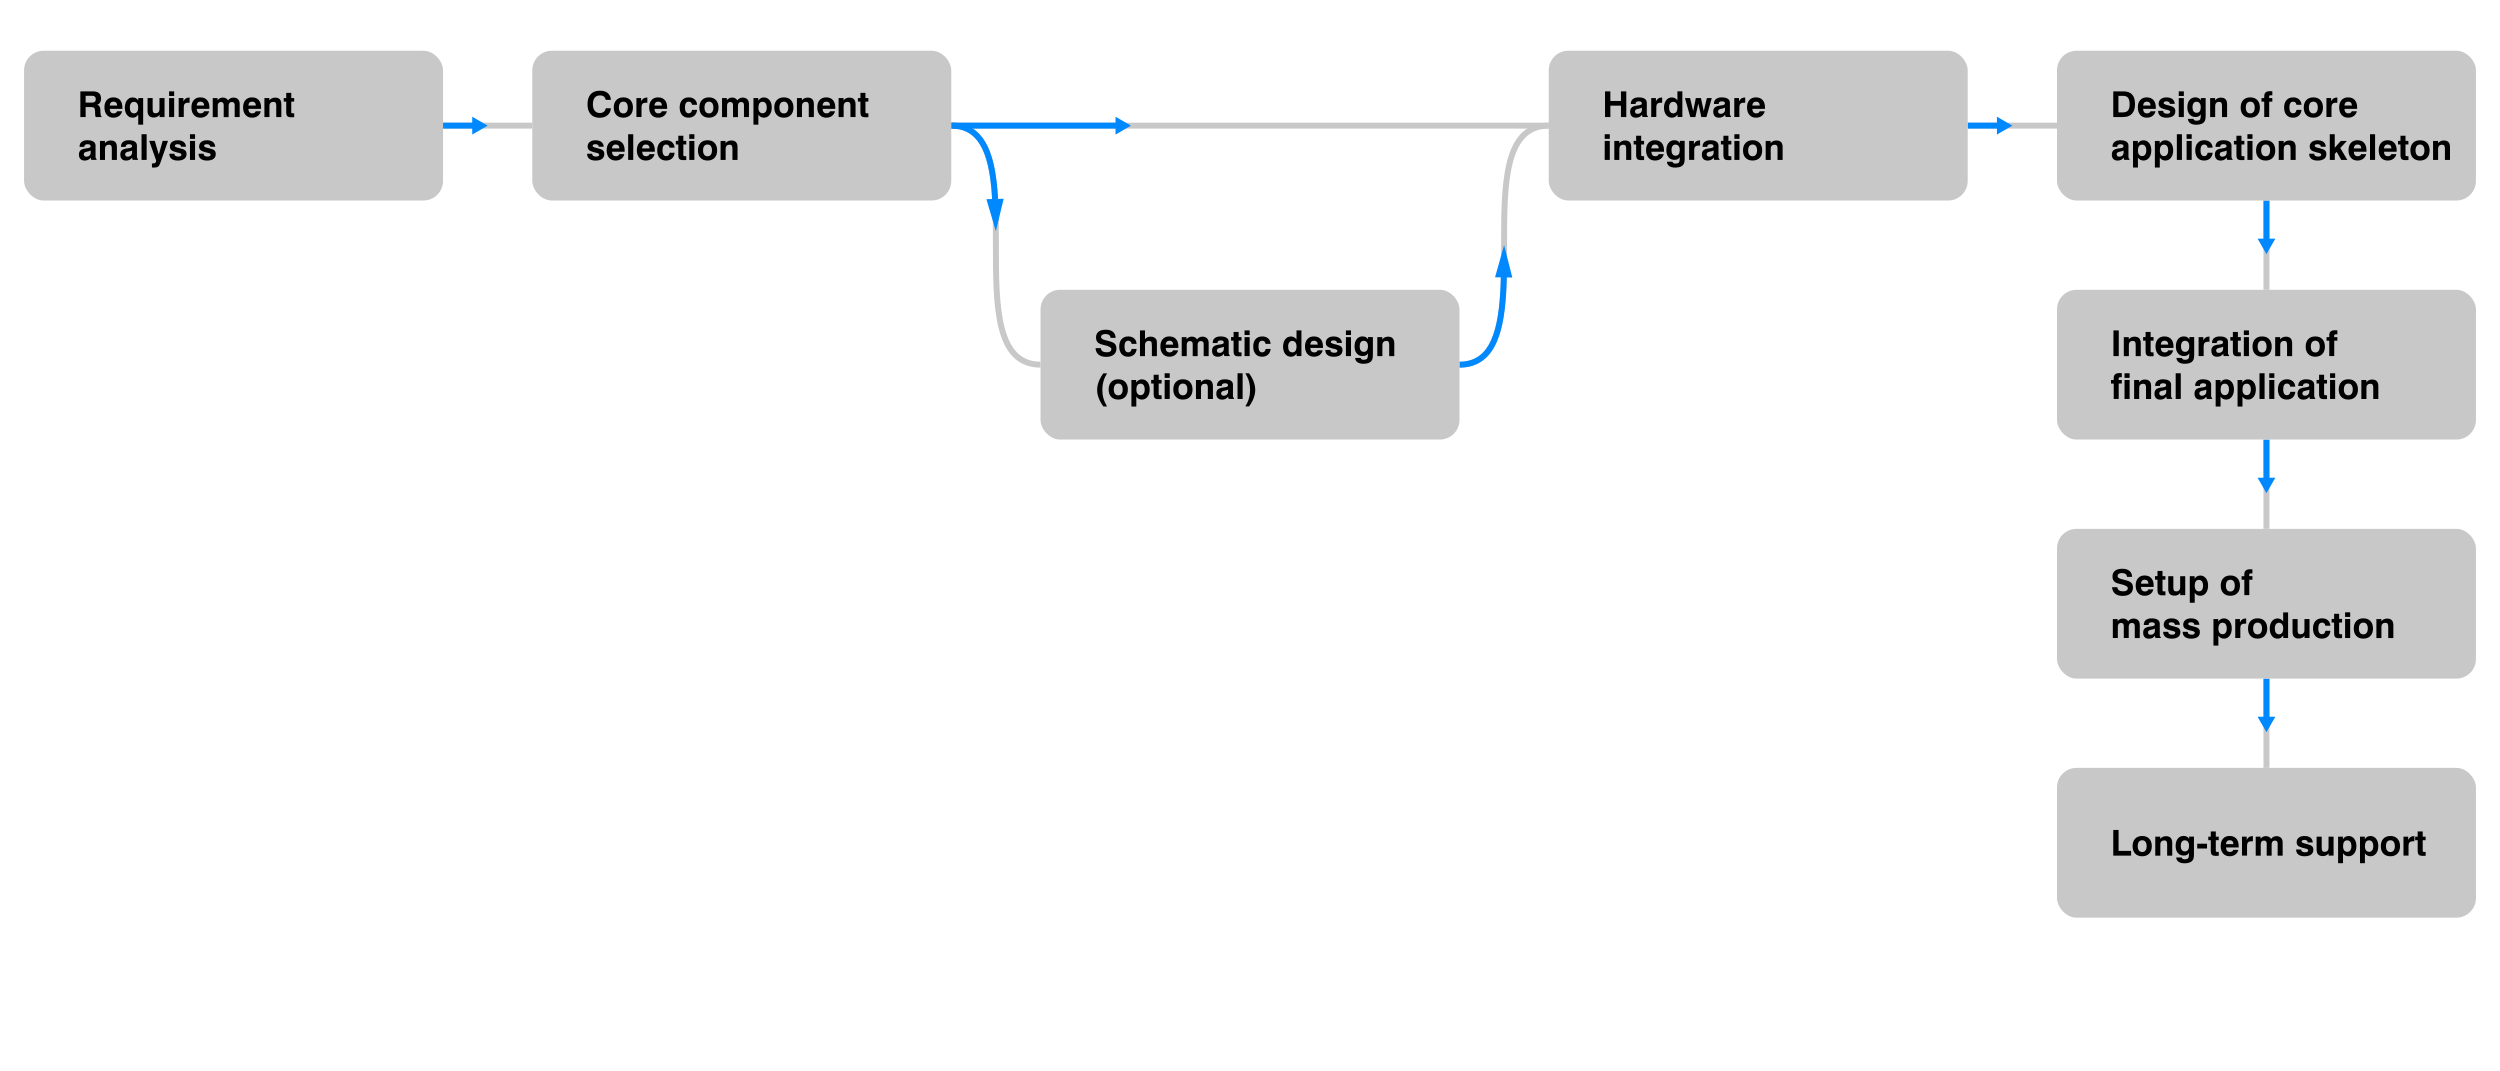 <?xml version="1.0" encoding="UTF-8"?>
<svg xmlns="http://www.w3.org/2000/svg" id="Layer_1" viewBox="0 0 840 360">
  <line x1="148.85" y1="42.21" x2="178.85" y2="42.21" style="fill: none; stroke: #c8c8c8; stroke-miterlimit: 10; stroke-width: 2px;"></line>
  <g>
    <line x1="148.86" y1="42.21" x2="159.55" y2="42.21" style="fill: none; stroke: #08f; stroke-miterlimit: 10; stroke-width: 2px;"></line>
    <polygon points="158.67 45.21 163.85 42.21 158.67 39.22 158.67 45.21" style="fill: #08f;"></polygon>
  </g>
  <line x1="661.15" y1="42.21" x2="691.15" y2="42.21" style="fill: none; stroke: #c8c8c8; stroke-miterlimit: 10; stroke-width: 2px;"></line>
  <g>
    <line x1="661.16" y1="42.21" x2="671.84" y2="42.21" style="fill: none; stroke: #08f; stroke-miterlimit: 10; stroke-width: 2px;"></line>
    <polygon points="670.97 45.21 676.15 42.21 670.97 39.22 670.97 45.21" style="fill: #08f;"></polygon>
  </g>
  <line x1="761.53" y1="67.37" x2="761.53" y2="97.37" style="fill: none; stroke: #c8c8c8; stroke-miterlimit: 10; stroke-width: 2px;"></line>
  <g>
    <line x1="761.53" y1="67.39" x2="761.53" y2="81.07" style="fill: none; stroke: #08f; stroke-miterlimit: 10; stroke-width: 2px;"></line>
    <polygon points="758.54 80.19 761.53 85.37 764.52 80.19 758.54 80.19" style="fill: #08f;"></polygon>
  </g>
  <line x1="761.53" y1="147.69" x2="761.53" y2="177.69" style="fill: none; stroke: #c8c8c8; stroke-miterlimit: 10; stroke-width: 2px;"></line>
  <g>
    <line x1="761.53" y1="147.71" x2="761.53" y2="161.39" style="fill: none; stroke: #08f; stroke-miterlimit: 10; stroke-width: 2px;"></line>
    <polygon points="758.54 160.51 761.53 165.69 764.52 160.51 758.54 160.51" style="fill: #08f;"></polygon>
  </g>
  <line x1="761.53" y1="228.01" x2="761.53" y2="258.01" style="fill: none; stroke: #c8c8c8; stroke-miterlimit: 10; stroke-width: 2px;"></line>
  <g>
    <line x1="761.53" y1="228.03" x2="761.53" y2="241.71" style="fill: none; stroke: #08f; stroke-miterlimit: 10; stroke-width: 2px;"></line>
    <polygon points="758.54 240.83 761.53 246.01 764.52 240.83 758.54 240.83" style="fill: #08f;"></polygon>
  </g>
  <line x1="319.62" y1="42.21" x2="520.38" y2="42.21" style="fill: none; stroke: #c8c8c8; stroke-miterlimit: 10; stroke-width: 2px;"></line>
  <path d="M319.62,42.21c30,0,.01,80.32,30,80.32" style="fill: none; stroke: #c8c8c8; stroke-miterlimit: 10; stroke-width: 2px;"></path>
  <path d="M520.38,42.21c-30,0-.01,80.32-30,80.32" style="fill: none; stroke: #c8c8c8; stroke-miterlimit: 10; stroke-width: 2px;"></path>
  <g>
    <path d="M319.62,42.21c10.12,0,13.42,9.15,14.49,21.27.15,1.73.26,3.52.34,5.35" style="fill: none; stroke: #08f; stroke-miterlimit: 10; stroke-width: 2px;"></path>
    <polygon points="331.43 66.93 334.61 77.69 337.23 66.78 331.43 66.93" style="fill: #08f;"></polygon>
  </g>
  <g>
    <path d="M505.33,91.23c-.03,1.57-.07,3.12-.13,4.64-.6,14.69-3.24,26.66-14.82,26.66" style="fill: none; stroke: #08f; stroke-miterlimit: 10; stroke-width: 2px;"></path>
    <polygon points="502.33 93.17 505.38 82.37 508.14 93.25 502.33 93.17" style="fill: #08f;"></polygon>
  </g>
  <g>
    <line x1="319.7" y1="42.21" x2="375.69" y2="42.21" style="fill: none; stroke: #08f; stroke-miterlimit: 10; stroke-width: 2px;"></line>
    <polygon points="374.82 45.21 380 42.21 374.82 39.22 374.82 45.21" style="fill: #08f;"></polygon>
  </g>
  <rect x="8.09" y="17.05" width="140.77" height="50.32" rx="6.57" ry="6.57" style="fill: #c8c8c8;"></rect>
  <g>
    <path d="M27,39.33v-8.63h4.18c.94,0,1.64.2,2.09.6s.68,1.02.68,1.85c0,.53-.11.97-.33,1.32s-.54.59-.95.72c.38.13.64.34.8.61s.25.7.27,1.28l.04,1.02v.04c.01.52.12.83.33.94v.26h-1.95c-.06-.12-.11-.27-.14-.45s-.05-.39-.06-.64l-.02-.91c-.02-.54-.12-.9-.3-1.08s-.51-.28-.98-.28h-1.88v3.36h-1.78ZM28.77,34.47h2.09c.45,0,.79-.09,1-.28s.32-.47.32-.87-.1-.66-.31-.85-.52-.29-.93-.29h-2.17v2.29Z"></path>
    <path d="M39.34,37.39h1.7c-.17.67-.52,1.2-1.04,1.58s-1.16.57-1.91.57c-.92,0-1.65-.31-2.19-.93s-.81-1.46-.81-2.52.27-1.87.8-2.47,1.26-.9,2.18-.9c.98,0,1.73.3,2.26.89s.8,1.43.8,2.53c0,.12,0,.21,0,.27s0,.12-.02.17h-4.25c.02.5.15.88.37,1.13s.54.38.95.38c.29,0,.53-.06.72-.17s.34-.29.45-.54ZM36.86,35.47h2.51c-.02-.43-.13-.76-.34-.98s-.52-.34-.92-.34c-.37,0-.66.11-.88.34s-.34.55-.37.98Z"></path>
    <path d="M48.1,32.96v8.92h-1.66v-3.38c-.24.36-.51.62-.81.79s-.65.25-1.05.25c-.79,0-1.42-.31-1.91-.93s-.73-1.44-.73-2.44.24-1.84.73-2.48,1.11-.95,1.88-.95c.41,0,.78.09,1.11.26s.59.43.8.77v-.81h1.64ZM43.62,36.1c0,.64.12,1.14.36,1.47s.59.51,1.05.51.8-.17,1.04-.5.36-.83.36-1.48c0-.6-.12-1.07-.38-1.39s-.6-.49-1.05-.49c-.43,0-.76.17-1.01.5s-.37.79-.37,1.38Z"></path>
    <path d="M55.29,32.96v6.37h-1.67v-.76c-.24.31-.52.54-.85.69s-.69.23-1.09.23c-.7,0-1.22-.18-1.57-.55s-.53-.92-.53-1.65v-4.34h1.71v3.85c0,.45.08.78.23.97s.4.29.76.29c.4,0,.72-.12.95-.36s.35-.57.35-.98v-3.77h1.71Z"></path>
    <path d="M56.81,32.25v-1.55h1.71v1.55h-1.71ZM56.81,39.33v-6.37h1.71v6.37h-1.71Z"></path>
    <path d="M60.04,39.33v-6.37h1.58v1.09c.22-.44.48-.76.78-.96s.65-.31,1.06-.31c.07,0,.12,0,.16,0s.07,0,.09,0v1.73s-.56,0-.56,0c-.46,0-.81.12-1.05.36s-.35.6-.35,1.08v3.37h-1.71Z"></path>
    <path d="M68.57,37.39h1.7c-.17.67-.52,1.2-1.04,1.58s-1.16.57-1.91.57c-.92,0-1.65-.31-2.19-.93s-.81-1.46-.81-2.52.27-1.87.8-2.47,1.26-.9,2.18-.9c.98,0,1.73.3,2.26.89s.8,1.43.8,2.53c0,.12,0,.21,0,.27s0,.12-.02.17h-4.25c.02.5.15.88.37,1.13s.54.38.95.38c.29,0,.53-.06.72-.17s.34-.29.45-.54ZM66.08,35.47h2.51c-.02-.43-.13-.76-.34-.98s-.52-.34-.92-.34c-.37,0-.66.11-.88.34s-.34.55-.37.98Z"></path>
    <path d="M71.48,39.33v-6.37h1.62v.7c.24-.29.5-.51.8-.66s.62-.22.97-.22c.4,0,.75.08,1.03.23s.53.39.74.71c.22-.31.49-.55.79-.7s.64-.23,1.02-.23c.64,0,1.15.19,1.52.56s.56.89.56,1.54v4.45h-1.68v-4.1c0-.31-.08-.55-.25-.72s-.4-.25-.7-.25c-.33,0-.6.11-.79.33s-.29.51-.29.89v3.86h-1.66v-4.09c0-.31-.08-.55-.24-.73s-.39-.26-.68-.26c-.33,0-.59.11-.79.33s-.29.52-.29.9v3.85h-1.68Z"></path>
    <path d="M85.93,37.39h1.7c-.17.67-.52,1.2-1.04,1.58s-1.16.57-1.91.57c-.92,0-1.65-.31-2.19-.93s-.81-1.46-.81-2.52.27-1.87.8-2.47,1.26-.9,2.18-.9c.98,0,1.73.3,2.26.89s.8,1.43.8,2.53c0,.12,0,.21,0,.27s0,.12-.02.17h-4.25c.02.5.15.88.37,1.13s.54.38.95.38c.29,0,.53-.06.72-.17s.34-.29.45-.54ZM83.45,35.47h2.51c-.02-.43-.13-.76-.34-.98s-.52-.34-.92-.34c-.37,0-.66.11-.88.34s-.34.55-.37.98Z"></path>
    <path d="M88.84,39.33v-6.37h1.67v.76c.24-.31.52-.54.84-.69s.69-.23,1.08-.23c.7,0,1.23.18,1.58.55s.52.92.52,1.65v4.34h-1.71v-3.85c0-.46-.08-.78-.23-.98s-.41-.29-.75-.29c-.4,0-.72.12-.96.36s-.35.57-.35.98v3.78h-1.71Z"></path>
    <path d="M98.84,39.37c-.16,0-.34.01-.56.02s-.36.01-.41.01c-.65,0-1.1-.12-1.34-.37s-.36-.73-.36-1.44v-3.45h-.84v-1.2h.84v-1.74h1.69v1.74h.98v1.2h-.98v3.53c0,.17.04.28.11.33s.23.08.46.08h.42v1.28Z"></path>
    <path d="M30.5,52.93c-.21.33-.5.58-.84.76s-.75.26-1.21.26c-.62,0-1.09-.18-1.43-.53s-.5-.85-.5-1.5c0-.6.17-1.06.5-1.38s.88-.53,1.65-.65c.18-.03.41-.06.69-.09.72-.09,1.08-.3,1.08-.63,0-.26-.08-.44-.24-.55s-.43-.17-.8-.17c-.34,0-.61.07-.79.21s-.28.33-.28.59v.09h-1.59v-.12c0-.65.23-1.17.69-1.54s1.1-.56,1.91-.56c.89,0,1.57.15,2.05.46s.71.75.71,1.34v3.62c0,.27.03.46.08.59s.15.23.28.3v.29h-1.78c-.06-.11-.1-.23-.13-.36s-.05-.28-.05-.43ZM30.47,50.59c-.28.13-.6.23-.96.31s-.55.12-.56.12c-.3.09-.51.19-.63.32s-.18.31-.18.53.08.42.23.56.36.21.62.21c.46,0,.82-.13,1.09-.39s.39-.61.39-1.06v-.6Z"></path>
    <path d="M33.59,53.73v-6.37h1.67v.76c.24-.31.52-.54.84-.69s.69-.23,1.08-.23c.7,0,1.23.18,1.58.55s.52.92.52,1.65v4.34h-1.71v-3.85c0-.46-.08-.78-.23-.98s-.41-.29-.75-.29c-.4,0-.72.12-.96.36s-.35.57-.35.98v3.78h-1.71Z"></path>
    <path d="M44.41,52.93c-.21.33-.5.58-.84.76s-.75.26-1.21.26c-.62,0-1.09-.18-1.43-.53s-.5-.85-.5-1.5c0-.6.17-1.06.5-1.38s.88-.53,1.65-.65c.18-.03.41-.06.69-.09.72-.09,1.08-.3,1.08-.63,0-.26-.08-.44-.24-.55s-.43-.17-.8-.17c-.34,0-.61.07-.79.21s-.28.33-.28.59v.09h-1.59v-.12c0-.65.23-1.17.69-1.54s1.1-.56,1.91-.56c.89,0,1.57.15,2.05.46s.71.75.71,1.34v3.62c0,.27.03.46.08.59s.15.23.28.3v.29h-1.78c-.06-.11-.1-.23-.13-.36s-.05-.28-.05-.43ZM44.38,50.59c-.28.13-.6.23-.96.31s-.55.12-.56.12c-.3.09-.51.19-.63.32s-.18.31-.18.53.08.42.23.56.36.21.62.21c.46,0,.82-.13,1.09-.39s.39-.61.39-1.06v-.6Z"></path>
    <path d="M47.56,53.73v-8.63h1.71v8.63h-1.71Z"></path>
    <path d="M51.05,56.28v-1.38c.05,0,.11.01.17.02s.13,0,.23,0c.34,0,.59-.08.76-.24s.25-.4.25-.71c0-.02,0-.05-.01-.09s-.02-.06-.02-.09l-2.3-6.45h1.88l1.34,4.59,1.31-4.59h1.79l-2.62,7.51c-.2.56-.44.95-.73,1.15s-.73.31-1.32.31c-.11,0-.22,0-.34-.01s-.25-.02-.38-.04Z"></path>
    <path d="M56.89,51.65h1.7c.02.32.13.57.35.72s.55.24.98.24c.33,0,.59-.06.77-.17s.27-.27.27-.47c0-.29-.34-.51-1.02-.65-.28-.06-.5-.11-.66-.15-.83-.21-1.4-.46-1.72-.75s-.48-.68-.48-1.17c0-.65.24-1.17.71-1.55s1.11-.57,1.91-.57c.85,0,1.52.19,2.01.57s.74.91.78,1.6h-1.66c-.01-.27-.11-.48-.31-.63s-.46-.22-.81-.22c-.32,0-.56.05-.72.15s-.24.24-.24.44c0,.25.42.48,1.27.67.2.04.35.08.46.11.85.2,1.43.44,1.74.72s.46.68.46,1.19c0,.72-.25,1.27-.76,1.65s-1.25.57-2.22.57c-.88,0-1.57-.2-2.06-.59s-.74-.94-.74-1.63v-.07Z"></path>
    <path d="M63.83,46.65v-1.55h1.71v1.55h-1.71ZM63.83,53.73v-6.37h1.71v6.37h-1.71Z"></path>
    <path d="M66.71,51.65h1.7c.02.32.13.57.35.72s.55.24.98.24c.33,0,.59-.06.77-.17s.27-.27.27-.47c0-.29-.34-.51-1.02-.65-.28-.06-.5-.11-.66-.15-.83-.21-1.4-.46-1.72-.75s-.48-.68-.48-1.17c0-.65.24-1.17.71-1.55s1.11-.57,1.91-.57c.85,0,1.52.19,2.01.57s.74.91.78,1.6h-1.66c-.01-.27-.11-.48-.31-.63s-.46-.22-.81-.22c-.32,0-.56.05-.72.15s-.24.24-.24.44c0,.25.42.48,1.27.67.2.04.35.08.46.11.85.2,1.43.44,1.74.72s.46.68.46,1.19c0,.72-.25,1.27-.76,1.65s-1.25.57-2.22.57c-.88,0-1.57-.2-2.06-.59s-.74-.94-.74-1.63v-.07Z"></path>
  </g>
  <rect x="178.85" y="17.05" width="140.77" height="50.32" rx="6.57" ry="6.57" style="fill: #c8c8c8;"></rect>
  <g>
    <path d="M205.27,36.36c-.07.98-.44,1.76-1.13,2.34s-1.59.87-2.7.87c-1.28,0-2.27-.4-2.98-1.2s-1.06-1.91-1.06-3.35.36-2.59,1.08-3.38,1.76-1.17,3.12-1.17c1.1,0,1.97.27,2.61.81s.99,1.3,1.05,2.28h-1.75c-.07-.49-.27-.86-.6-1.12s-.76-.38-1.31-.38c-.78,0-1.38.25-1.78.76s-.61,1.24-.61,2.21.2,1.66.61,2.17.98.77,1.73.77c.54,0,.98-.14,1.32-.41s.57-.67.67-1.19h1.74Z"></path>
    <path d="M206.22,36.13c0-1.06.29-1.89.86-2.5s1.36-.91,2.37-.91,1.79.3,2.36.91.86,1.44.86,2.5-.29,1.9-.86,2.5-1.36.91-2.36.91-1.79-.3-2.37-.91-.86-1.44-.86-2.5ZM207.95,36.13c0,.63.13,1.12.39,1.46s.63.52,1.11.52.84-.17,1.1-.52.39-.83.39-1.46-.13-1.11-.39-1.46-.62-.51-1.1-.51-.85.17-1.11.51-.39.83-.39,1.46Z"></path>
    <path d="M213.84,39.33v-6.37h1.58v1.09c.22-.44.48-.76.78-.96s.65-.31,1.06-.31c.07,0,.12,0,.16,0s.07,0,.09,0v1.73s-.56,0-.56,0c-.46,0-.81.12-1.05.36s-.35.6-.35,1.08v3.37h-1.71Z"></path>
    <path d="M222.37,37.39h1.7c-.17.67-.52,1.2-1.04,1.58s-1.16.57-1.91.57c-.92,0-1.65-.31-2.19-.93s-.81-1.46-.81-2.52.27-1.87.8-2.47,1.26-.9,2.18-.9c.98,0,1.73.3,2.26.89s.8,1.43.8,2.53c0,.12,0,.21,0,.27s0,.12-.01.17h-4.25c.02.5.15.88.37,1.13s.54.38.95.38c.29,0,.53-.06.72-.17s.34-.29.45-.54ZM219.89,35.47h2.51c-.02-.43-.13-.76-.34-.98s-.52-.34-.92-.34c-.37,0-.66.11-.88.34s-.34.55-.37.98Z"></path>
    <path d="M232.54,36.92h1.68c-.07.81-.37,1.45-.88,1.92s-1.19.7-2,.7c-.93,0-1.65-.3-2.18-.91s-.79-1.44-.79-2.5.27-1.9.81-2.5,1.28-.91,2.22-.91c.82,0,1.49.22,1.98.66s.78,1.05.83,1.83h-1.69c-.05-.34-.17-.6-.36-.78s-.44-.27-.76-.27c-.42,0-.74.17-.95.5s-.31.83-.31,1.49c0,.61.11,1.08.33,1.42s.53.5.93.5c.32,0,.57-.1.76-.29s.32-.48.38-.86Z"></path>
    <path d="M234.98,36.13c0-1.06.29-1.89.86-2.5s1.36-.91,2.37-.91,1.79.3,2.36.91.86,1.44.86,2.5-.29,1.9-.86,2.5-1.36.91-2.36.91-1.79-.3-2.37-.91-.86-1.44-.86-2.5ZM236.71,36.13c0,.63.13,1.12.39,1.46s.63.52,1.11.52.84-.17,1.1-.52.39-.83.39-1.46-.13-1.11-.39-1.46-.62-.51-1.1-.51-.85.17-1.11.51-.39.83-.39,1.46Z"></path>
    <path d="M242.6,39.33v-6.37h1.62v.7c.24-.29.5-.51.8-.66s.62-.22.97-.22c.4,0,.75.08,1.03.23s.53.39.74.71c.22-.31.49-.55.79-.7s.64-.23,1.02-.23c.64,0,1.15.19,1.52.56s.56.89.56,1.54v4.45h-1.68v-4.1c0-.31-.08-.55-.25-.72s-.4-.25-.69-.25c-.33,0-.6.11-.79.33s-.29.51-.29.89v3.86h-1.66v-4.09c0-.31-.08-.55-.24-.73s-.39-.26-.68-.26c-.33,0-.59.11-.79.33s-.29.52-.29.9v3.85h-1.68Z"></path>
    <path d="M253.16,41.88v-8.92h1.62v.86c.25-.38.52-.65.82-.82s.66-.26,1.07-.26c.79,0,1.42.31,1.91.93s.73,1.43.73,2.44-.24,1.85-.73,2.48-1.12.95-1.89.95c-.41,0-.77-.09-1.09-.26s-.58-.42-.79-.75v3.35h-1.66ZM257.62,36.18c0-.64-.12-1.13-.36-1.47s-.59-.51-1.05-.51-.8.17-1.03.5-.35.83-.35,1.47c0,.6.12,1.07.37,1.39s.6.49,1.05.49c.43,0,.77-.17,1.01-.5s.37-.8.37-1.38Z"></path>
    <path d="M260.15,36.13c0-1.06.29-1.89.86-2.5s1.36-.91,2.37-.91,1.79.3,2.36.91.86,1.44.86,2.5-.29,1.9-.86,2.5-1.36.91-2.36.91-1.79-.3-2.37-.91-.86-1.44-.86-2.5ZM261.88,36.13c0,.63.13,1.12.39,1.46s.63.52,1.11.52.84-.17,1.1-.52.39-.83.39-1.46-.13-1.11-.39-1.46-.62-.51-1.1-.51-.85.17-1.11.51-.39.83-.39,1.46Z"></path>
    <path d="M267.77,39.33v-6.37h1.67v.76c.24-.31.52-.54.84-.69s.69-.23,1.08-.23c.7,0,1.23.18,1.58.55s.52.92.52,1.65v4.34h-1.71v-3.85c0-.46-.08-.78-.23-.98s-.41-.29-.75-.29c-.4,0-.72.12-.96.36s-.35.57-.35.98v3.78h-1.71Z"></path>
    <path d="M278.86,37.39h1.7c-.17.67-.52,1.2-1.04,1.58s-1.16.57-1.91.57c-.92,0-1.65-.31-2.19-.93s-.81-1.46-.81-2.52.27-1.87.8-2.47,1.26-.9,2.18-.9c.98,0,1.73.3,2.26.89s.8,1.43.8,2.53c0,.12,0,.21,0,.27s0,.12-.01.17h-4.25c.02.5.15.88.37,1.13s.54.38.95.38c.29,0,.53-.06.72-.17s.34-.29.45-.54ZM276.38,35.47h2.51c-.02-.43-.13-.76-.34-.98s-.52-.34-.92-.34c-.37,0-.66.11-.88.34s-.34.55-.37.98Z"></path>
    <path d="M281.77,39.33v-6.37h1.67v.76c.24-.31.52-.54.84-.69s.69-.23,1.08-.23c.7,0,1.23.18,1.58.55s.52.92.52,1.65v4.34h-1.71v-3.85c0-.46-.08-.78-.23-.98s-.41-.29-.75-.29c-.4,0-.72.12-.96.36s-.35.57-.35.98v3.78h-1.71Z"></path>
    <path d="M291.77,39.37c-.16,0-.34.01-.56.02s-.35.01-.41.01c-.65,0-1.1-.12-1.34-.37s-.36-.73-.36-1.44v-3.45h-.84v-1.2h.84v-1.74h1.69v1.74h.98v1.2h-.98v3.53c0,.17.04.28.11.33s.23.08.46.08h.42v1.28Z"></path>
    <path d="M197.26,51.65h1.7c.02.32.13.57.35.72s.55.24.98.24c.33,0,.59-.06.77-.17s.27-.27.27-.47c0-.29-.34-.51-1.02-.65-.28-.06-.5-.11-.66-.15-.83-.21-1.4-.46-1.73-.75s-.48-.68-.48-1.17c0-.65.24-1.17.71-1.55s1.11-.57,1.91-.57c.85,0,1.52.19,2.01.57s.75.91.78,1.6h-1.66c-.01-.27-.11-.48-.31-.63s-.46-.22-.81-.22c-.32,0-.57.05-.72.15s-.24.24-.24.44c0,.25.42.48,1.27.67.2.04.35.08.46.11.85.2,1.43.44,1.74.72s.47.68.47,1.19c0,.72-.25,1.27-.76,1.65s-1.25.57-2.22.57c-.88,0-1.57-.2-2.06-.59s-.74-.94-.74-1.63v-.07Z"></path>
    <path d="M208.09,51.79h1.7c-.17.67-.52,1.2-1.04,1.58s-1.16.57-1.91.57c-.92,0-1.65-.31-2.19-.93s-.81-1.46-.81-2.52.27-1.87.8-2.47,1.26-.9,2.18-.9c.98,0,1.73.3,2.26.89s.8,1.43.8,2.53c0,.12,0,.21,0,.27s0,.12-.01.17h-4.25c.02.5.15.88.37,1.13s.54.38.95.38c.29,0,.53-.06.72-.17s.34-.29.45-.54ZM205.61,49.87h2.51c-.02-.43-.13-.76-.34-.98s-.52-.34-.92-.34c-.37,0-.66.11-.88.34s-.34.55-.37.98Z"></path>
    <path d="M211.06,53.73v-8.63h1.71v8.63h-1.71Z"></path>
    <path d="M218.23,51.79h1.7c-.17.67-.52,1.2-1.04,1.58s-1.16.57-1.91.57c-.92,0-1.65-.31-2.19-.93s-.81-1.46-.81-2.52.27-1.87.8-2.47,1.26-.9,2.18-.9c.98,0,1.73.3,2.26.89s.8,1.43.8,2.53c0,.12,0,.21,0,.27s0,.12-.01.17h-4.25c.02.5.15.88.37,1.13s.54.38.95.38c.29,0,.53-.06.72-.17s.34-.29.45-.54ZM215.74,49.87h2.51c-.02-.43-.13-.76-.34-.98s-.52-.34-.92-.34c-.37,0-.66.11-.88.34s-.34.55-.37.98Z"></path>
    <path d="M224.99,51.32h1.68c-.07.81-.37,1.45-.88,1.92s-1.19.7-2,.7c-.93,0-1.65-.3-2.18-.91s-.79-1.44-.79-2.5.27-1.9.81-2.5,1.28-.91,2.22-.91c.82,0,1.49.22,1.98.66s.78,1.05.83,1.83h-1.69c-.05-.34-.17-.6-.36-.78s-.44-.27-.76-.27c-.42,0-.74.17-.95.5s-.31.83-.31,1.49c0,.61.11,1.08.33,1.42s.53.5.93.5c.32,0,.57-.1.76-.29s.32-.48.38-.86Z"></path>
    <path d="M230.58,53.77c-.16,0-.34.01-.56.02s-.35.01-.41.01c-.65,0-1.1-.12-1.34-.37s-.36-.73-.36-1.44v-3.45h-.84v-1.2h.84v-1.74h1.69v1.74h.98v1.2h-.98v3.53c0,.17.04.28.11.33s.23.08.46.08h.42v1.28Z"></path>
    <path d="M231.6,46.65v-1.55h1.71v1.55h-1.71ZM231.6,53.73v-6.37h1.71v6.37h-1.71Z"></path>
    <path d="M234.51,50.53c0-1.06.29-1.89.86-2.5s1.36-.91,2.37-.91,1.79.3,2.36.91.86,1.44.86,2.5-.29,1.9-.86,2.5-1.36.91-2.36.91-1.79-.3-2.37-.91-.86-1.44-.86-2.5ZM236.23,50.53c0,.63.13,1.12.39,1.46s.63.52,1.11.52.84-.17,1.1-.52.39-.83.39-1.46-.13-1.11-.39-1.46-.62-.51-1.1-.51-.85.17-1.11.51-.39.83-.39,1.46Z"></path>
    <path d="M242.12,53.73v-6.37h1.67v.76c.24-.31.52-.54.84-.69s.69-.23,1.08-.23c.7,0,1.23.18,1.58.55s.52.92.52,1.65v4.34h-1.71v-3.85c0-.46-.08-.78-.23-.98s-.41-.29-.75-.29c-.4,0-.72.12-.96.36s-.35.57-.35.98v3.78h-1.71Z"></path>
  </g>
  <rect x="349.62" y="97.37" width="140.77" height="50.32" rx="6.57" ry="6.57" style="fill: #c8c8c8;"></rect>
  <g>
    <path d="M368.13,116.98h1.75c.07.47.26.82.58,1.05s.78.34,1.39.34c.52,0,.9-.09,1.17-.28s.39-.46.39-.81c0-.52-.75-.96-2.26-1.3h-.05s-.1-.03-.18-.05c-.8-.18-1.38-.37-1.72-.59-.3-.2-.54-.46-.7-.79s-.24-.72-.24-1.17c0-.84.29-1.48.86-1.93s1.39-.67,2.47-.67c1.01,0,1.79.24,2.36.71s.87,1.15.9,2.02h-1.71c-.03-.42-.19-.74-.48-.96s-.7-.33-1.24-.33c-.46,0-.82.09-1.08.27s-.38.44-.38.78c0,.46.49.8,1.47,1.03.27.06.47.11.62.15.63.16,1.07.29,1.34.38s.49.19.69.3c.35.2.62.45.79.78s.26.71.26,1.16c0,.9-.3,1.59-.91,2.09s-1.46.74-2.56.74-1.94-.25-2.55-.76-.95-1.22-1-2.15Z"></path>
    <path d="M380.23,117.24h1.68c-.07.81-.37,1.45-.88,1.92s-1.19.7-2,.7c-.93,0-1.65-.3-2.18-.91s-.79-1.44-.79-2.5.27-1.9.8-2.5,1.28-.91,2.22-.91c.82,0,1.48.22,1.98.66s.78,1.05.84,1.83h-1.69c-.05-.34-.17-.6-.36-.78s-.44-.27-.76-.27c-.42,0-.74.17-.95.5s-.31.83-.31,1.49c0,.61.11,1.08.32,1.42s.53.5.94.5c.32,0,.57-.1.76-.29s.32-.48.38-.86Z"></path>
    <path d="M383.03,119.65v-8.63h1.69v2.96c.23-.29.5-.51.82-.65s.68-.22,1.07-.22.71.06,1.02.19.55.31.74.55c.13.16.22.34.27.55s.08.54.08,1v4.25h-1.69v-3.33c0-.79-.07-1.28-.22-1.49s-.4-.3-.78-.3c-.4,0-.72.12-.96.36s-.35.57-.35.98v3.78h-1.69Z"></path>
    <path d="M394.14,117.71h1.7c-.17.67-.52,1.2-1.04,1.58s-1.16.57-1.91.57c-.92,0-1.65-.31-2.19-.93s-.81-1.46-.81-2.52.27-1.87.8-2.47,1.26-.9,2.18-.9c.98,0,1.73.3,2.26.89s.8,1.43.8,2.53c0,.12,0,.21,0,.27s0,.12-.01.17h-4.25c.02.5.14.88.37,1.13s.54.38.95.38c.29,0,.53-.06.72-.17s.34-.29.45-.54ZM391.66,115.79h2.51c-.02-.43-.13-.76-.34-.98s-.52-.34-.92-.34c-.37,0-.66.11-.88.34s-.34.55-.37.98Z"></path>
    <path d="M397.06,119.65v-6.37h1.62v.7c.24-.29.5-.51.8-.66s.62-.22.97-.22c.4,0,.75.08,1.03.23s.53.39.74.71c.22-.31.49-.55.79-.7s.64-.23,1.02-.23c.64,0,1.15.19,1.52.56s.56.89.56,1.54v4.45h-1.68v-4.1c0-.31-.08-.55-.25-.72s-.4-.25-.69-.25c-.33,0-.6.11-.79.33s-.29.51-.29.89v3.86h-1.66v-4.09c0-.31-.08-.55-.24-.73s-.39-.26-.68-.26c-.33,0-.6.11-.79.33s-.29.52-.29.9v3.85h-1.68Z"></path>
    <path d="M411.23,118.85c-.21.33-.5.58-.84.76s-.75.26-1.21.26c-.62,0-1.09-.18-1.43-.53s-.5-.85-.5-1.5c0-.6.17-1.06.5-1.38s.89-.53,1.66-.65c.18-.03.41-.06.69-.09.72-.09,1.08-.3,1.08-.63,0-.26-.08-.44-.24-.55s-.43-.17-.8-.17c-.34,0-.61.07-.79.21s-.28.33-.28.59v.09h-1.59v-.12c0-.65.23-1.17.69-1.54s1.1-.56,1.91-.56c.89,0,1.57.15,2.05.46s.71.75.71,1.34v3.62c0,.27.03.46.08.59s.15.23.28.3v.29h-1.78c-.06-.11-.1-.23-.13-.36s-.05-.28-.05-.43ZM411.2,116.51c-.28.13-.6.23-.96.31s-.55.12-.56.12c-.3.09-.51.19-.63.32s-.18.31-.18.53.08.42.23.56.36.21.62.21c.46,0,.82-.13,1.09-.39s.4-.61.4-1.06v-.6Z"></path>
    <path d="M417.15,119.69c-.16,0-.34.01-.56.02s-.35.01-.41.01c-.65,0-1.1-.12-1.34-.37s-.36-.73-.36-1.44v-3.45h-.84v-1.2h.84v-1.74h1.69v1.74h.98v1.2h-.98v3.53c0,.17.04.28.11.33s.23.08.46.08h.42v1.28Z"></path>
    <path d="M418.17,112.57v-1.55h1.71v1.55h-1.71ZM418.17,119.65v-6.37h1.71v6.37h-1.71Z"></path>
    <path d="M425.25,117.24h1.68c-.07.81-.37,1.45-.88,1.92s-1.19.7-2,.7c-.93,0-1.65-.3-2.18-.91s-.79-1.44-.79-2.5.27-1.9.8-2.5,1.28-.91,2.22-.91c.82,0,1.48.22,1.98.66s.78,1.05.84,1.83h-1.69c-.05-.34-.17-.6-.36-.78s-.44-.27-.76-.27c-.42,0-.74.17-.95.5s-.31.83-.31,1.49c0,.61.11,1.08.32,1.42s.53.5.94.5c.32,0,.57-.1.76-.29s.32-.48.38-.86Z"></path>
    <path d="M437.28,111.01v8.63h-1.62v-.86c-.25.37-.52.64-.83.82s-.67.26-1.08.26c-.79,0-1.42-.31-1.91-.93s-.73-1.44-.73-2.44.24-1.84.73-2.48,1.12-.95,1.88-.95c.41,0,.78.09,1.1.26s.59.42.8.75v-3.05h1.65ZM432.82,116.42c0,.64.12,1.14.36,1.47s.59.51,1.05.51.8-.17,1.04-.5.36-.83.36-1.48c0-.6-.12-1.07-.38-1.39s-.6-.49-1.05-.49c-.43,0-.76.17-1.01.5s-.37.79-.37,1.38Z"></path>
    <path d="M442.73,117.71h1.7c-.17.67-.52,1.2-1.04,1.58s-1.16.57-1.91.57c-.92,0-1.65-.31-2.19-.93s-.81-1.46-.81-2.52.27-1.87.8-2.47,1.26-.9,2.18-.9c.98,0,1.73.3,2.26.89s.8,1.43.8,2.53c0,.12,0,.21,0,.27s0,.12-.01.17h-4.25c.02.5.14.88.37,1.13s.54.38.95.38c.29,0,.53-.06.72-.17s.34-.29.45-.54ZM440.25,115.79h2.51c-.02-.43-.13-.76-.34-.98s-.52-.34-.92-.34c-.37,0-.66.11-.88.34s-.34.55-.37.98Z"></path>
    <path d="M445.29,117.57h1.7c.02.32.13.57.35.72s.55.24.98.24c.33,0,.59-.06.77-.17s.27-.27.27-.47c0-.29-.34-.51-1.02-.65-.28-.06-.5-.11-.66-.15-.83-.21-1.4-.46-1.73-.75s-.48-.68-.48-1.17c0-.65.23-1.17.71-1.55s1.11-.57,1.91-.57c.85,0,1.52.19,2.01.57s.75.91.78,1.6h-1.66c-.01-.27-.12-.48-.31-.63s-.46-.22-.8-.22c-.32,0-.57.05-.72.15s-.24.24-.24.44c0,.25.42.48,1.27.67.2.04.35.08.46.11.85.2,1.43.44,1.74.72s.47.68.47,1.19c0,.72-.26,1.27-.77,1.65s-1.25.57-2.22.57c-.88,0-1.57-.2-2.06-.59s-.74-.94-.74-1.63v-.07Z"></path>
    <path d="M452.23,112.57v-1.55h1.71v1.55h-1.71ZM452.23,119.65v-6.37h1.71v6.37h-1.71Z"></path>
    <path d="M455.31,120.26h1.86c.05.21.17.37.34.47s.4.16.68.16c.53,0,.9-.11,1.11-.34s.32-.64.32-1.25v-.57c-.18.31-.41.54-.7.68s-.64.22-1.07.22c-.82,0-1.48-.29-1.98-.88s-.74-1.37-.74-2.35c0-1.03.24-1.85.73-2.46s1.14-.91,1.97-.91c.43,0,.79.08,1.1.25s.55.41.74.75v-.77h1.62v5.95c0,.67-.06,1.18-.19,1.53s-.34.65-.64.88c-.26.2-.59.35-.98.45s-.85.16-1.36.16c-.85,0-1.52-.17-2.01-.52s-.75-.84-.79-1.46ZM456.85,116.36c0,.6.12,1.06.36,1.38s.58.48,1.03.48.79-.16,1.03-.48.36-.79.36-1.4-.12-1.03-.37-1.35-.59-.48-1.04-.48-.77.16-1.01.49-.36.78-.36,1.37Z"></path>
    <path d="M462.78,119.65v-6.37h1.67v.76c.24-.31.52-.54.84-.69s.69-.23,1.08-.23c.7,0,1.23.18,1.58.55s.53.92.53,1.65v4.34h-1.71v-3.85c0-.46-.08-.78-.23-.98s-.4-.29-.75-.29c-.4,0-.72.12-.96.36s-.35.57-.35.98v3.78h-1.71Z"></path>
    <path d="M371.97,125.42c-.54.88-.94,1.78-1.2,2.7s-.39,1.87-.39,2.88.13,1.96.39,2.87.66,1.81,1.2,2.7h-1.24c-.68-.93-1.2-1.87-1.56-2.82s-.53-1.86-.53-2.75.18-1.81.53-2.75.87-1.88,1.56-2.82h1.24Z"></path>
    <path d="M372.5,130.85c0-1.06.29-1.89.86-2.5s1.36-.91,2.37-.91,1.79.3,2.36.91.87,1.44.87,2.5-.29,1.9-.87,2.5-1.36.91-2.36.91-1.79-.3-2.37-.91-.86-1.44-.86-2.5ZM374.23,130.85c0,.63.13,1.12.39,1.46s.63.52,1.11.52.84-.17,1.1-.52.39-.83.39-1.46-.13-1.11-.39-1.46-.62-.51-1.1-.51-.85.17-1.11.51-.39.83-.39,1.46Z"></path>
    <path d="M380.15,136.6v-8.92h1.62v.86c.25-.38.52-.65.82-.82s.66-.26,1.07-.26c.79,0,1.42.31,1.91.93s.73,1.43.73,2.44-.24,1.85-.73,2.48-1.12.95-1.89.95c-.41,0-.77-.09-1.09-.26s-.58-.42-.79-.75v3.35h-1.66ZM384.62,130.9c0-.64-.12-1.13-.36-1.47s-.59-.51-1.05-.51-.8.17-1.04.5-.35.83-.35,1.47c0,.6.12,1.07.37,1.39s.6.49,1.05.49c.43,0,.77-.17,1.01-.5s.37-.8.37-1.38Z"></path>
    <path d="M390.3,134.09c-.16,0-.34.01-.56.02s-.35.01-.41.01c-.65,0-1.1-.12-1.34-.37s-.36-.73-.36-1.44v-3.45h-.84v-1.2h.84v-1.74h1.69v1.74h.98v1.2h-.98v3.53c0,.17.04.28.11.33s.23.08.46.08h.42v1.28Z"></path>
    <path d="M391.32,126.97v-1.55h1.71v1.55h-1.71ZM391.32,134.05v-6.37h1.71v6.37h-1.71Z"></path>
    <path d="M394.23,130.85c0-1.06.29-1.89.86-2.5s1.36-.91,2.37-.91,1.79.3,2.36.91.87,1.44.87,2.5-.29,1.9-.87,2.5-1.36.91-2.36.91-1.79-.3-2.37-.91-.86-1.44-.86-2.5ZM395.96,130.85c0,.63.13,1.12.39,1.46s.63.52,1.11.52.84-.17,1.1-.52.39-.83.39-1.46-.13-1.11-.39-1.46-.62-.51-1.1-.51-.85.17-1.11.51-.39.83-.39,1.46Z"></path>
    <path d="M401.84,134.05v-6.37h1.67v.76c.24-.31.52-.54.84-.69s.69-.23,1.08-.23c.7,0,1.23.18,1.58.55s.53.92.53,1.65v4.34h-1.71v-3.85c0-.46-.08-.78-.23-.98s-.4-.29-.75-.29c-.4,0-.72.12-.96.36s-.35.57-.35.98v3.78h-1.71Z"></path>
    <path d="M412.66,133.26c-.21.33-.5.58-.84.76s-.75.26-1.21.26c-.62,0-1.09-.18-1.43-.53s-.5-.85-.5-1.5c0-.6.17-1.06.5-1.38s.89-.53,1.66-.65c.18-.03.41-.06.69-.09.72-.09,1.08-.3,1.08-.63,0-.26-.08-.44-.24-.55s-.43-.17-.8-.17c-.34,0-.61.07-.79.21s-.28.33-.28.59v.09h-1.59v-.12c0-.65.23-1.17.69-1.54s1.1-.56,1.91-.56c.89,0,1.57.15,2.05.46s.71.75.71,1.34v3.62c0,.27.03.46.08.59s.15.23.28.3v.29h-1.78c-.06-.11-.1-.23-.13-.36s-.05-.28-.05-.43ZM412.63,130.91c-.28.13-.6.23-.96.31s-.55.12-.56.12c-.3.09-.51.19-.63.32s-.18.31-.18.53.08.42.23.56.36.21.62.21c.46,0,.82-.13,1.09-.39s.4-.61.4-1.06v-.6Z"></path>
    <path d="M415.81,134.05v-8.63h1.71v8.63h-1.71Z"></path>
    <path d="M418.44,125.42h1.24c.68.93,1.2,1.87,1.55,2.81s.53,1.86.53,2.76-.18,1.81-.53,2.76-.87,1.88-1.55,2.81h-1.24c.54-.89.94-1.79,1.2-2.7s.39-1.87.39-2.86-.13-1.95-.39-2.87-.66-1.82-1.2-2.71Z"></path>
  </g>
  <rect x="520.38" y="17.05" width="140.77" height="50.32" rx="6.57" ry="6.57" style="fill: #c8c8c8;"></rect>
  <g>
    <path d="M539.29,39.33v-8.63h1.79v3.22h3.56v-3.22h1.79v8.63h-1.79v-3.83h-3.56v3.83h-1.79Z"></path>
    <path d="M551.71,38.53c-.21.33-.5.58-.84.76s-.75.26-1.21.26c-.62,0-1.09-.18-1.43-.53s-.5-.85-.5-1.5c0-.6.17-1.06.5-1.38s.89-.53,1.66-.65c.18-.03.41-.06.69-.09.72-.09,1.08-.3,1.08-.63,0-.26-.08-.44-.24-.55s-.43-.17-.8-.17c-.34,0-.61.07-.79.21s-.28.33-.28.59v.09h-1.59v-.12c0-.65.23-1.17.69-1.54s1.1-.56,1.91-.56c.89,0,1.57.15,2.05.46s.71.75.71,1.34v3.62c0,.27.03.46.08.59s.15.23.28.3v.29h-1.78c-.06-.11-.1-.23-.13-.36s-.05-.28-.05-.43ZM551.68,36.19c-.28.13-.6.23-.96.31s-.55.12-.56.12c-.3.09-.51.19-.63.32s-.18.31-.18.53.08.42.23.56.36.21.62.21c.46,0,.82-.13,1.09-.39s.4-.61.4-1.06v-.6Z"></path>
    <path d="M554.81,39.33v-6.37h1.58v1.09c.22-.44.48-.76.78-.96s.65-.31,1.06-.31c.07,0,.12,0,.16,0s.07,0,.09,0v1.73s-.56,0-.56,0c-.46,0-.81.12-1.05.36s-.35.6-.35,1.08v3.37h-1.71Z"></path>
    <path d="M565.27,30.69v8.63h-1.62v-.86c-.25.37-.52.64-.83.82s-.67.26-1.08.26c-.79,0-1.42-.31-1.91-.93s-.73-1.44-.73-2.44.24-1.84.73-2.48,1.11-.95,1.88-.95c.41,0,.78.09,1.1.26s.59.42.8.75v-3.05h1.65ZM560.81,36.1c0,.64.12,1.14.36,1.47s.59.51,1.05.51.8-.17,1.04-.5.36-.83.36-1.48c0-.6-.12-1.07-.38-1.39s-.6-.49-1.05-.49c-.43,0-.76.17-1.01.5s-.37.79-.37,1.38Z"></path>
    <path d="M567.94,39.33l-1.8-6.37h1.73l1.04,4.41.88-4.41h1.74l.93,4.41,1.04-4.41h1.65l-1.79,6.37h-1.71l-1.02-4.56-.98,4.56h-1.71Z"></path>
    <path d="M579.63,38.53c-.21.33-.5.58-.84.76s-.75.26-1.21.26c-.62,0-1.09-.18-1.43-.53s-.5-.85-.5-1.5c0-.6.17-1.06.5-1.38s.89-.53,1.66-.65c.18-.03.41-.06.69-.09.72-.09,1.08-.3,1.08-.63,0-.26-.08-.44-.24-.55s-.43-.17-.8-.17c-.34,0-.61.07-.79.21s-.28.33-.28.59v.09h-1.59v-.12c0-.65.23-1.17.69-1.54s1.1-.56,1.91-.56c.89,0,1.57.15,2.05.46s.71.75.71,1.34v3.62c0,.27.03.46.08.59s.15.23.28.3v.29h-1.78c-.06-.11-.1-.23-.13-.36s-.05-.28-.05-.43ZM579.6,36.19c-.28.13-.6.23-.96.31s-.55.12-.56.12c-.3.09-.51.19-.63.32s-.18.31-.18.53.08.42.23.56.36.21.62.21c.46,0,.82-.13,1.09-.39s.4-.61.4-1.06v-.6Z"></path>
    <path d="M582.72,39.33v-6.37h1.58v1.09c.22-.44.48-.76.78-.96s.65-.31,1.06-.31c.07,0,.12,0,.16,0s.07,0,.09,0v1.73s-.56,0-.56,0c-.46,0-.81.12-1.05.36s-.35.6-.35,1.08v3.37h-1.71Z"></path>
    <path d="M591.25,37.39h1.7c-.17.67-.52,1.2-1.04,1.58s-1.16.57-1.91.57c-.92,0-1.65-.31-2.19-.93s-.81-1.46-.81-2.52.27-1.87.8-2.47,1.26-.9,2.18-.9c.98,0,1.73.3,2.26.89s.8,1.43.8,2.53c0,.12,0,.21,0,.27s0,.12-.01.17h-4.25c.02.5.15.88.37,1.13s.54.38.95.38c.29,0,.53-.06.72-.17s.34-.29.45-.54ZM588.77,35.47h2.51c-.02-.43-.13-.76-.34-.98s-.52-.34-.92-.34c-.37,0-.66.11-.88.34s-.34.55-.37.98Z"></path>
    <path d="M539.18,46.65v-1.55h1.71v1.55h-1.71ZM539.18,53.73v-6.37h1.71v6.37h-1.71Z"></path>
    <path d="M542.41,53.73v-6.37h1.67v.76c.24-.31.52-.54.84-.69s.69-.23,1.08-.23c.7,0,1.23.18,1.58.55s.52.92.52,1.65v4.34h-1.71v-3.85c0-.46-.08-.78-.23-.98s-.41-.29-.75-.29c-.4,0-.72.12-.96.36s-.35.57-.35.98v3.78h-1.71Z"></path>
    <path d="M552.41,53.77c-.16,0-.34.01-.56.02s-.35.01-.41.01c-.65,0-1.1-.12-1.34-.37s-.36-.73-.36-1.44v-3.45h-.84v-1.2h.84v-1.74h1.69v1.74h.98v1.2h-.98v3.53c0,.17.04.28.11.33s.23.08.46.08h.42v1.28Z"></path>
    <path d="M557.32,51.79h1.7c-.17.67-.52,1.2-1.04,1.58s-1.16.57-1.91.57c-.92,0-1.65-.31-2.19-.93s-.81-1.46-.81-2.52.27-1.87.8-2.47,1.26-.9,2.18-.9c.98,0,1.73.3,2.26.89s.8,1.43.8,2.53c0,.12,0,.21,0,.27s0,.12-.01.17h-4.25c.02.5.15.88.37,1.13s.54.38.95.38c.29,0,.53-.06.72-.17s.34-.29.45-.54ZM554.83,49.87h2.51c-.02-.43-.13-.76-.34-.98s-.52-.34-.92-.34c-.37,0-.66.11-.88.34s-.34.55-.37.98Z"></path>
    <path d="M560.08,54.34h1.86c.05.21.17.37.34.47s.4.16.68.16c.53,0,.9-.11,1.11-.34s.32-.64.32-1.25v-.57c-.18.31-.41.54-.7.68s-.65.22-1.08.22c-.82,0-1.48-.29-1.98-.88s-.74-1.37-.74-2.35c0-1.03.24-1.85.73-2.46s1.14-.91,1.97-.91c.43,0,.8.08,1.1.25s.55.41.74.75v-.77h1.62v5.95c0,.67-.06,1.18-.19,1.53s-.34.65-.64.88c-.26.2-.58.35-.98.45s-.85.16-1.36.16c-.85,0-1.52-.17-2.01-.52s-.75-.84-.79-1.46ZM561.62,50.44c0,.6.12,1.06.36,1.38s.58.48,1.03.48.79-.16,1.03-.48.35-.79.35-1.4-.12-1.03-.37-1.35-.59-.48-1.04-.48-.77.16-1.01.49-.36.78-.36,1.37Z"></path>
    <path d="M567.55,53.73v-6.37h1.58v1.09c.22-.44.48-.76.78-.96s.65-.31,1.06-.31c.07,0,.12,0,.16,0s.07,0,.09,0v1.73s-.56,0-.56,0c-.46,0-.81.12-1.05.36s-.35.6-.35,1.08v3.37h-1.71Z"></path>
    <path d="M575.8,52.93c-.21.33-.5.58-.84.76s-.75.26-1.21.26c-.62,0-1.09-.18-1.43-.53s-.5-.85-.5-1.5c0-.6.17-1.06.5-1.38s.89-.53,1.66-.65c.18-.03.41-.06.69-.09.72-.09,1.08-.3,1.08-.63,0-.26-.08-.44-.24-.55s-.43-.17-.8-.17c-.34,0-.61.07-.79.21s-.28.33-.28.59v.09h-1.59v-.12c0-.65.23-1.17.69-1.54s1.1-.56,1.91-.56c.89,0,1.57.15,2.05.46s.71.75.71,1.34v3.62c0,.27.03.46.08.59s.15.23.28.3v.29h-1.78c-.06-.11-.1-.23-.13-.36s-.05-.28-.05-.43ZM575.77,50.59c-.28.13-.6.23-.96.31s-.55.12-.56.12c-.3.09-.51.19-.63.32s-.18.31-.18.53.08.42.23.56.36.21.62.21c.46,0,.82-.13,1.09-.39s.4-.61.4-1.06v-.6Z"></path>
    <path d="M581.73,53.77c-.16,0-.34.01-.56.02s-.35.01-.41.01c-.65,0-1.1-.12-1.34-.37s-.36-.73-.36-1.44v-3.45h-.84v-1.2h.84v-1.74h1.69v1.74h.98v1.2h-.98v3.53c0,.17.04.28.11.33s.23.08.46.08h.42v1.28Z"></path>
    <path d="M582.75,46.65v-1.55h1.71v1.55h-1.71ZM582.75,53.73v-6.37h1.71v6.37h-1.71Z"></path>
    <path d="M585.65,50.53c0-1.06.29-1.89.86-2.5s1.36-.91,2.37-.91,1.79.3,2.36.91.86,1.44.86,2.5-.29,1.9-.86,2.5-1.36.91-2.36.91-1.79-.3-2.37-.91-.86-1.44-.86-2.5ZM587.38,50.53c0,.63.13,1.12.39,1.46s.63.52,1.11.52.84-.17,1.1-.52.39-.83.39-1.46-.13-1.11-.39-1.46-.62-.51-1.1-.51-.85.17-1.11.51-.39.83-.39,1.46Z"></path>
    <path d="M593.27,53.73v-6.37h1.67v.76c.24-.31.52-.54.84-.69s.69-.23,1.08-.23c.7,0,1.23.18,1.58.55s.52.92.52,1.65v4.34h-1.71v-3.85c0-.46-.08-.78-.23-.98s-.41-.29-.75-.29c-.4,0-.72.12-.96.36s-.35.57-.35.98v3.78h-1.71Z"></path>
  </g>
  <rect x="691.15" y="17.05" width="140.77" height="50.32" rx="6.57" ry="6.57" style="fill: #c8c8c8;"></rect>
  <g>
    <path d="M710.06,39.33v-8.63h3.38c1.32,0,2.31.36,2.96,1.07s.97,1.8.97,3.25c0,.79-.12,1.48-.36,2.09s-.59,1.09-1.05,1.45c-.34.27-.73.47-1.17.59s-1.05.18-1.84.18h-2.9ZM711.8,37.77h1.42c.82,0,1.42-.22,1.79-.65s.55-1.13.55-2.1-.17-1.67-.52-2.13-.88-.68-1.61-.68h-1.64v5.55Z"></path>
    <path d="M722.56,37.39h1.7c-.17.67-.52,1.2-1.04,1.58s-1.16.57-1.91.57c-.92,0-1.65-.31-2.19-.93s-.81-1.46-.81-2.52.27-1.87.8-2.47,1.26-.9,2.18-.9c.98,0,1.73.3,2.26.89s.8,1.43.8,2.53c0,.12,0,.21,0,.27s0,.12-.02.17h-4.25c.02.5.15.88.37,1.13s.54.38.95.38c.29,0,.53-.06.72-.17s.34-.29.45-.54ZM720.08,35.47h2.51c-.02-.43-.13-.76-.34-.98s-.52-.34-.92-.34c-.37,0-.66.11-.88.34s-.34.55-.37.98Z"></path>
    <path d="M725.12,37.25h1.7c.02.32.13.57.35.72s.55.24.98.24c.33,0,.59-.06.77-.17s.27-.27.27-.47c0-.29-.34-.51-1.02-.65-.28-.06-.5-.11-.66-.15-.83-.21-1.4-.46-1.72-.75s-.48-.68-.48-1.17c0-.65.24-1.17.71-1.55s1.11-.57,1.91-.57c.85,0,1.52.19,2.01.57s.74.91.78,1.6h-1.66c-.01-.27-.11-.48-.31-.63s-.46-.22-.81-.22c-.32,0-.56.05-.72.15s-.24.24-.24.44c0,.25.42.48,1.27.67.2.04.35.08.46.11.85.2,1.43.44,1.74.72s.46.68.46,1.19c0,.72-.25,1.27-.76,1.65s-1.25.57-2.22.57c-.88,0-1.57-.2-2.06-.59s-.74-.94-.74-1.63v-.07Z"></path>
    <path d="M732.06,32.25v-1.55h1.71v1.55h-1.71ZM732.06,39.33v-6.37h1.71v6.37h-1.71Z"></path>
    <path d="M735.14,39.94h1.86c.05.21.17.37.34.47s.4.16.68.16c.53,0,.9-.11,1.11-.34s.32-.64.32-1.25v-.57c-.18.31-.41.54-.7.68s-.65.22-1.08.22c-.82,0-1.48-.29-1.98-.88s-.74-1.37-.74-2.35c0-1.03.24-1.85.73-2.46s1.14-.91,1.96-.91c.43,0,.8.08,1.1.25s.55.41.74.75v-.77h1.62v5.95c0,.67-.06,1.18-.19,1.53s-.34.65-.64.88c-.26.2-.58.35-.98.45s-.85.16-1.36.16c-.85,0-1.52-.17-2.01-.52s-.75-.84-.79-1.46ZM736.68,36.04c0,.6.12,1.06.36,1.38s.58.48,1.03.48.79-.16,1.03-.48.35-.79.35-1.4-.12-1.03-.37-1.35-.59-.48-1.04-.48-.77.16-1.01.49-.36.78-.36,1.37Z"></path>
    <path d="M742.61,39.33v-6.37h1.67v.76c.24-.31.52-.54.84-.69s.69-.23,1.08-.23c.7,0,1.23.18,1.58.55s.52.92.52,1.65v4.34h-1.71v-3.85c0-.46-.08-.78-.23-.98s-.41-.29-.75-.29c-.4,0-.72.12-.96.36s-.35.57-.35.98v3.78h-1.71Z"></path>
    <path d="M752.86,36.13c0-1.06.29-1.89.86-2.5s1.36-.91,2.37-.91,1.79.3,2.37.91.86,1.44.86,2.5-.29,1.9-.86,2.5-1.37.91-2.37.91-1.79-.3-2.37-.91-.86-1.44-.86-2.5ZM754.59,36.13c0,.63.13,1.12.39,1.46s.63.52,1.11.52.84-.17,1.1-.52.39-.83.39-1.46-.13-1.11-.39-1.46-.62-.51-1.1-.51-.85.17-1.11.51-.39.83-.39,1.46Z"></path>
    <path d="M760.78,39.33v-5.17h-.91v-1.2h.91v-.59c0-.59.15-1.03.46-1.31s.79-.42,1.45-.42c.12,0,.25,0,.38,0s.28.02.43.03v1.35h-.45c-.25,0-.42.03-.5.1s-.12.19-.12.38v.45h1.07v1.2h-1.05v5.17h-1.67Z"></path>
    <path d="M771.63,36.92h1.68c-.07.81-.37,1.45-.88,1.92s-1.19.7-2,.7c-.93,0-1.65-.3-2.18-.91s-.79-1.44-.79-2.5.27-1.9.81-2.5,1.28-.91,2.22-.91c.82,0,1.49.22,1.98.66s.78,1.05.83,1.83h-1.69c-.05-.34-.17-.6-.36-.78s-.44-.27-.76-.27c-.42,0-.74.17-.95.5s-.31.83-.31,1.49c0,.61.11,1.08.33,1.42s.53.5.93.5c.32,0,.57-.1.76-.29s.32-.48.38-.86Z"></path>
    <path d="M774.06,36.13c0-1.06.29-1.89.86-2.5s1.36-.91,2.37-.91,1.79.3,2.37.91.86,1.44.86,2.5-.29,1.9-.86,2.5-1.37.91-2.37.91-1.79-.3-2.37-.91-.86-1.44-.86-2.5ZM775.79,36.13c0,.63.13,1.12.39,1.46s.63.52,1.11.52.84-.17,1.1-.52.39-.83.39-1.46-.13-1.11-.39-1.46-.62-.51-1.1-.51-.85.17-1.11.51-.39.83-.39,1.46Z"></path>
    <path d="M781.68,39.33v-6.37h1.58v1.09c.22-.44.48-.76.78-.96s.65-.31,1.06-.31c.07,0,.12,0,.16,0s.07,0,.09,0v1.73s-.56,0-.56,0c-.46,0-.81.12-1.05.36s-.35.6-.35,1.08v3.37h-1.71Z"></path>
    <path d="M790.21,37.39h1.7c-.17.67-.52,1.2-1.04,1.58s-1.16.57-1.91.57c-.92,0-1.65-.31-2.19-.93s-.81-1.46-.81-2.52.27-1.87.8-2.47,1.26-.9,2.18-.9c.98,0,1.73.3,2.26.89s.8,1.43.8,2.53c0,.12,0,.21,0,.27s0,.12-.02.17h-4.25c.02.5.15.88.37,1.13s.54.38.95.38c.29,0,.53-.06.72-.17s.34-.29.45-.54ZM787.73,35.47h2.51c-.02-.43-.13-.76-.34-.98s-.52-.34-.92-.34c-.37,0-.66.11-.88.34s-.34.55-.37.98Z"></path>
    <path d="M713.56,52.93c-.21.33-.5.58-.84.76s-.75.26-1.21.26c-.62,0-1.09-.18-1.43-.53s-.5-.85-.5-1.5c0-.6.17-1.06.5-1.38s.88-.53,1.65-.65c.18-.03.41-.06.69-.09.72-.09,1.08-.3,1.08-.63,0-.26-.08-.44-.24-.55s-.43-.17-.8-.17c-.34,0-.61.07-.79.21s-.28.33-.28.59v.09h-1.59v-.12c0-.65.23-1.17.69-1.54s1.1-.56,1.91-.56c.89,0,1.57.15,2.05.46s.71.75.71,1.34v3.62c0,.27.03.46.08.59s.15.23.28.3v.29h-1.78c-.06-.11-.1-.23-.13-.36s-.05-.28-.05-.43ZM713.53,50.59c-.28.13-.6.23-.96.31s-.55.12-.56.12c-.3.09-.51.19-.63.32s-.18.31-.18.53.08.42.23.56.36.21.62.21c.46,0,.82-.13,1.09-.39s.39-.61.39-1.06v-.6Z"></path>
    <path d="M716.69,56.28v-8.92h1.62v.86c.25-.38.52-.65.82-.82s.66-.26,1.07-.26c.79,0,1.42.31,1.91.93s.73,1.43.73,2.44-.24,1.85-.73,2.48-1.12.95-1.89.95c-.41,0-.77-.09-1.09-.26s-.58-.42-.79-.75v3.35h-1.66ZM721.15,50.58c0-.64-.12-1.13-.36-1.47s-.59-.51-1.05-.51-.8.17-1.03.5-.36.83-.36,1.47c0,.6.12,1.07.37,1.39s.6.49,1.05.49c.43,0,.77-.17,1.01-.5s.37-.8.37-1.38Z"></path>
    <path d="M724.04,56.28v-8.92h1.62v.86c.25-.38.52-.65.82-.82s.66-.26,1.07-.26c.79,0,1.42.31,1.91.93s.73,1.43.73,2.44-.24,1.85-.73,2.48-1.12.95-1.89.95c-.41,0-.77-.09-1.09-.26s-.58-.42-.79-.75v3.35h-1.66ZM728.51,50.58c0-.64-.12-1.13-.36-1.47s-.59-.51-1.05-.51-.8.17-1.03.5-.36.83-.36,1.47c0,.6.12,1.07.37,1.39s.6.49,1.05.49c.43,0,.77-.17,1.01-.5s.37-.8.37-1.38Z"></path>
    <path d="M731.42,53.73v-8.63h1.71v8.63h-1.71Z"></path>
    <path d="M734.7,46.65v-1.55h1.71v1.55h-1.71ZM734.7,53.73v-6.37h1.71v6.37h-1.71Z"></path>
    <path d="M741.77,51.32h1.68c-.07.81-.37,1.45-.88,1.92s-1.19.7-2,.7c-.93,0-1.65-.3-2.18-.91s-.79-1.44-.79-2.5.27-1.9.81-2.5,1.28-.91,2.22-.91c.82,0,1.49.22,1.98.66s.78,1.05.83,1.83h-1.69c-.05-.34-.17-.6-.36-.78s-.44-.27-.76-.27c-.42,0-.74.17-.95.5s-.31.83-.31,1.49c0,.61.11,1.08.33,1.42s.53.5.93.5c.32,0,.57-.1.76-.29s.32-.48.38-.86Z"></path>
    <path d="M748.18,52.93c-.21.33-.5.58-.84.76s-.75.26-1.21.26c-.62,0-1.09-.18-1.43-.53s-.5-.85-.5-1.5c0-.6.17-1.06.5-1.38s.88-.53,1.65-.65c.18-.03.41-.06.69-.09.72-.09,1.08-.3,1.08-.63,0-.26-.08-.44-.24-.55s-.43-.17-.8-.17c-.34,0-.61.07-.79.21s-.28.33-.28.59v.09h-1.59v-.12c0-.65.23-1.17.69-1.54s1.1-.56,1.91-.56c.89,0,1.57.15,2.05.46s.71.75.71,1.34v3.62c0,.27.03.46.08.59s.15.23.28.3v.29h-1.78c-.06-.11-.1-.23-.13-.36s-.05-.28-.05-.43ZM748.15,50.59c-.28.13-.6.23-.96.31s-.55.12-.56.12c-.3.09-.51.19-.63.32s-.18.31-.18.53.08.42.23.56.36.21.62.21c.46,0,.82-.13,1.09-.39s.39-.61.39-1.06v-.6Z"></path>
    <path d="M754.11,53.77c-.16,0-.34.01-.56.02s-.36.01-.41.01c-.65,0-1.1-.12-1.34-.37s-.36-.73-.36-1.44v-3.45h-.84v-1.2h.84v-1.74h1.69v1.74h.98v1.2h-.98v3.53c0,.17.04.28.11.33s.23.08.46.08h.42v1.28Z"></path>
    <path d="M755.13,46.65v-1.55h1.71v1.55h-1.71ZM755.13,53.73v-6.37h1.71v6.37h-1.71Z"></path>
    <path d="M758.03,50.53c0-1.06.29-1.89.86-2.5s1.36-.91,2.37-.91,1.79.3,2.37.91.86,1.44.86,2.5-.29,1.9-.86,2.5-1.37.91-2.37.91-1.79-.3-2.37-.91-.86-1.44-.86-2.5ZM759.76,50.53c0,.63.13,1.12.39,1.46s.63.52,1.11.52.84-.17,1.1-.52.39-.83.39-1.46-.13-1.11-.39-1.46-.62-.51-1.1-.51-.85.17-1.11.51-.39.83-.39,1.46Z"></path>
    <path d="M765.65,53.73v-6.37h1.67v.76c.24-.31.52-.54.84-.69s.69-.23,1.08-.23c.7,0,1.23.18,1.58.55s.52.92.52,1.65v4.34h-1.71v-3.85c0-.46-.08-.78-.23-.98s-.41-.29-.75-.29c-.4,0-.72.12-.96.36s-.35.57-.35.98v3.78h-1.71Z"></path>
    <path d="M775.87,51.65h1.7c.02.32.13.57.35.72s.55.24.98.24c.33,0,.59-.06.77-.17s.27-.27.27-.47c0-.29-.34-.51-1.02-.65-.28-.06-.5-.11-.66-.15-.83-.21-1.4-.46-1.72-.75s-.48-.68-.48-1.17c0-.65.24-1.17.71-1.55s1.11-.57,1.91-.57c.85,0,1.52.19,2.01.57s.74.91.78,1.6h-1.66c-.01-.27-.11-.48-.31-.63s-.46-.22-.81-.22c-.32,0-.56.05-.72.15s-.24.24-.24.44c0,.25.42.48,1.27.67.2.04.35.08.46.11.85.2,1.43.44,1.74.72s.46.68.46,1.19c0,.72-.25,1.27-.76,1.65s-1.25.57-2.22.57c-.88,0-1.57-.2-2.06-.59s-.74-.94-.74-1.63v-.07Z"></path>
    <path d="M782.81,53.73v-8.63h1.66v4.53l2.03-2.27h2.05l-2.22,2.36,2.36,4.01h-2.04l-1.52-2.71-.64.7v2.02h-1.66Z"></path>
    <path d="M793.35,51.79h1.7c-.17.67-.52,1.2-1.04,1.58s-1.16.57-1.91.57c-.92,0-1.65-.31-2.19-.93s-.81-1.46-.81-2.52.27-1.87.8-2.47,1.26-.9,2.18-.9c.98,0,1.73.3,2.26.89s.8,1.43.8,2.53c0,.12,0,.21,0,.27s0,.12-.02.17h-4.25c.02.5.15.88.37,1.13s.54.38.95.38c.29,0,.53-.06.72-.17s.34-.29.45-.54ZM790.87,49.87h2.51c-.02-.43-.13-.76-.34-.98s-.52-.34-.92-.34c-.37,0-.66.11-.88.34s-.34.55-.37.98Z"></path>
    <path d="M796.32,53.73v-8.63h1.71v8.63h-1.71Z"></path>
    <path d="M803.49,51.79h1.7c-.17.67-.52,1.2-1.04,1.58s-1.16.57-1.91.57c-.92,0-1.65-.31-2.19-.93s-.81-1.46-.81-2.52.27-1.87.8-2.47,1.26-.9,2.18-.9c.98,0,1.73.3,2.26.89s.8,1.43.8,2.53c0,.12,0,.21,0,.27s0,.12-.02.17h-4.25c.02.5.15.88.37,1.13s.54.38.95.38c.29,0,.53-.06.72-.17s.34-.29.45-.54ZM801.01,49.87h2.51c-.02-.43-.13-.76-.34-.98s-.52-.34-.92-.34c-.37,0-.66.11-.88.34s-.34.55-.37.98Z"></path>
    <path d="M809.23,53.77c-.16,0-.34.01-.56.02s-.36.01-.41.01c-.65,0-1.1-.12-1.34-.37s-.36-.73-.36-1.44v-3.45h-.84v-1.2h.84v-1.74h1.69v1.74h.98v1.2h-.98v3.53c0,.17.04.28.11.33s.23.08.46.08h.42v1.28Z"></path>
    <path d="M809.89,50.53c0-1.06.29-1.89.86-2.5s1.36-.91,2.37-.91,1.79.3,2.37.91.86,1.44.86,2.5-.29,1.9-.86,2.5-1.37.91-2.37.91-1.79-.3-2.37-.91-.86-1.44-.86-2.5ZM811.62,50.53c0,.63.13,1.12.39,1.46s.63.52,1.11.52.84-.17,1.1-.52.39-.83.39-1.46-.13-1.11-.39-1.46-.62-.51-1.1-.51-.85.17-1.11.51-.39.83-.39,1.46Z"></path>
    <path d="M817.51,53.73v-6.37h1.67v.76c.24-.31.52-.54.84-.69s.69-.23,1.08-.23c.7,0,1.23.18,1.58.55s.52.92.52,1.65v4.34h-1.71v-3.85c0-.46-.08-.78-.23-.98s-.41-.29-.75-.29c-.4,0-.72.12-.96.36s-.35.57-.35.98v3.78h-1.71Z"></path>
  </g>
  <rect x="691.15" y="97.37" width="140.77" height="50.32" rx="6.57" ry="6.57" style="fill: #c8c8c8;"></rect>
  <rect x="691.15" y="177.69" width="140.77" height="50.32" rx="6.57" ry="6.57" style="fill: #c8c8c8;"></rect>
  <g>
    <path d="M709.66,197.3h1.75c.07.47.26.82.58,1.05s.78.34,1.39.34c.52,0,.9-.09,1.17-.28s.39-.46.39-.81c0-.52-.75-.96-2.26-1.3h-.05s-.1-.03-.18-.05c-.8-.18-1.38-.37-1.72-.59-.3-.2-.54-.46-.7-.79s-.24-.72-.24-1.17c0-.84.29-1.48.86-1.93s1.39-.67,2.47-.67c1.01,0,1.8.24,2.37.71s.87,1.15.9,2.02h-1.71c-.03-.42-.19-.74-.48-.96s-.7-.33-1.24-.33c-.46,0-.82.09-1.07.27s-.38.44-.38.78c0,.46.49.8,1.47,1.03.27.06.47.11.62.15.63.16,1.08.29,1.34.38s.49.19.69.3c.35.2.62.46.79.78s.26.71.26,1.16c0,.9-.3,1.6-.91,2.09s-1.46.74-2.56.74-1.94-.25-2.55-.76-.95-1.22-1-2.15Z"></path>
    <path d="M721.84,198.03h1.7c-.17.67-.52,1.2-1.04,1.58s-1.16.57-1.91.57c-.92,0-1.65-.31-2.19-.93s-.81-1.46-.81-2.52.27-1.87.8-2.47,1.26-.9,2.18-.9c.98,0,1.73.3,2.26.89s.8,1.43.8,2.53c0,.12,0,.21,0,.27s0,.12-.02.17h-4.25c.02.5.15.88.37,1.13s.54.38.95.38c.29,0,.53-.06.72-.17s.34-.29.45-.54ZM719.36,196.11h2.51c-.02-.43-.13-.76-.34-.98s-.52-.34-.92-.34c-.37,0-.66.11-.88.34s-.34.55-.37.98Z"></path>
    <path d="M727.58,200.01c-.16,0-.34.01-.56.02s-.36.01-.41.01c-.65,0-1.1-.12-1.34-.37s-.36-.73-.36-1.45v-3.45h-.84v-1.2h.84v-1.74h1.69v1.74h.98v1.2h-.98v3.53c0,.17.04.28.11.33s.23.08.46.08h.42v1.28Z"></path>
    <path d="M734.24,193.6v6.37h-1.67v-.76c-.24.31-.52.54-.85.7s-.69.23-1.09.23c-.7,0-1.22-.18-1.57-.55s-.53-.92-.53-1.65v-4.34h1.71v3.85c0,.45.08.78.23.97s.4.29.76.29c.4,0,.72-.12.95-.36s.35-.57.35-.98v-3.77h1.71Z"></path>
    <path d="M735.77,202.52v-8.92h1.62v.86c.25-.38.52-.65.82-.82s.66-.26,1.07-.26c.79,0,1.42.31,1.91.93s.73,1.43.73,2.44-.24,1.85-.73,2.48-1.12.95-1.89.95c-.41,0-.77-.09-1.09-.26s-.58-.42-.79-.75v3.35h-1.66ZM740.23,196.82c0-.64-.12-1.13-.36-1.47s-.59-.51-1.05-.51-.8.17-1.03.5-.36.83-.36,1.47c0,.6.12,1.07.37,1.39s.6.49,1.05.49c.43,0,.77-.17,1.01-.5s.37-.8.37-1.38Z"></path>
    <path d="M746.17,196.77c0-1.06.29-1.89.86-2.5s1.36-.91,2.37-.91,1.79.3,2.37.91.86,1.44.86,2.5-.29,1.9-.86,2.5-1.37.91-2.37.91-1.79-.3-2.37-.91-.86-1.44-.86-2.5ZM747.9,196.77c0,.63.13,1.12.39,1.46s.63.52,1.11.52.84-.17,1.1-.52.39-.83.39-1.46-.13-1.11-.39-1.46-.62-.51-1.1-.51-.85.17-1.11.51-.39.83-.39,1.46Z"></path>
    <path d="M754.09,199.97v-5.17h-.91v-1.2h.91v-.59c0-.59.15-1.03.46-1.31s.79-.42,1.45-.42c.12,0,.25,0,.38,0s.28.02.43.03v1.35h-.45c-.25,0-.42.03-.5.1s-.12.19-.12.38v.45h1.07v1.2h-1.05v5.17h-1.67Z"></path>
    <path d="M709.91,214.37v-6.37h1.62v.7c.24-.29.5-.51.8-.66s.62-.22.97-.22c.4,0,.75.08,1.03.23s.53.39.74.71c.22-.31.49-.55.79-.7s.64-.23,1.02-.23c.64,0,1.15.19,1.52.56s.56.89.56,1.54v4.45h-1.68v-4.1c0-.31-.08-.55-.25-.72s-.4-.26-.7-.26c-.33,0-.6.11-.79.33s-.29.51-.29.89v3.86h-1.66v-4.09c0-.31-.08-.55-.24-.73s-.39-.26-.68-.26c-.33,0-.59.11-.79.33s-.29.52-.29.9v3.85h-1.68Z"></path>
    <path d="M724.08,213.58c-.21.33-.5.59-.84.76s-.75.26-1.21.26c-.62,0-1.09-.18-1.43-.53s-.5-.85-.5-1.5c0-.6.17-1.06.5-1.38s.88-.53,1.65-.65c.18-.03.41-.06.69-.09.72-.09,1.08-.3,1.08-.63,0-.26-.08-.44-.24-.55s-.43-.17-.8-.17c-.34,0-.61.07-.79.21s-.28.33-.28.59v.09h-1.59v-.12c0-.65.23-1.16.69-1.54s1.1-.56,1.91-.56c.89,0,1.57.15,2.05.46s.71.75.71,1.34v3.62c0,.27.03.46.08.6s.15.23.28.29v.29h-1.78c-.06-.11-.1-.23-.13-.36s-.05-.28-.05-.43ZM724.05,211.23c-.28.13-.6.23-.96.31s-.55.12-.56.12c-.3.09-.51.19-.63.32s-.18.31-.18.53.08.42.23.56.36.21.62.21c.46,0,.82-.13,1.09-.39s.39-.62.39-1.06v-.6Z"></path>
    <path d="M726.82,212.29h1.7c.02.32.13.57.35.72s.55.24.98.24c.33,0,.59-.05.77-.17s.27-.27.27-.47c0-.29-.34-.51-1.02-.65-.28-.06-.5-.11-.66-.15-.83-.21-1.4-.46-1.72-.75s-.48-.68-.48-1.17c0-.65.24-1.17.71-1.55s1.11-.57,1.91-.57c.85,0,1.52.19,2.01.57s.74.91.78,1.6h-1.66c-.01-.27-.11-.48-.31-.63s-.46-.22-.81-.22c-.32,0-.56.05-.72.15s-.24.24-.24.44c0,.25.42.48,1.27.67.2.04.35.08.46.11.85.2,1.43.44,1.74.72s.46.68.46,1.19c0,.72-.25,1.27-.76,1.65s-1.25.57-2.22.57c-.88,0-1.57-.2-2.06-.59s-.74-.94-.74-1.63v-.07Z"></path>
    <path d="M733.37,212.29h1.7c.02.32.13.57.35.72s.55.24.98.24c.33,0,.59-.05.77-.17s.27-.27.27-.47c0-.29-.34-.51-1.02-.65-.28-.06-.5-.11-.66-.15-.83-.21-1.4-.46-1.72-.75s-.48-.68-.48-1.17c0-.65.24-1.17.71-1.55s1.11-.57,1.91-.57c.85,0,1.52.19,2.01.57s.74.91.78,1.6h-1.66c-.01-.27-.11-.48-.31-.63s-.46-.22-.81-.22c-.32,0-.56.05-.72.15s-.24.24-.24.44c0,.25.42.48,1.27.67.2.04.35.08.46.11.85.2,1.43.44,1.74.72s.46.68.46,1.19c0,.72-.25,1.27-.76,1.65s-1.25.57-2.22.57c-.88,0-1.57-.2-2.06-.59s-.74-.94-.74-1.63v-.07Z"></path>
    <path d="M743.72,216.92v-8.92h1.62v.86c.25-.38.52-.65.82-.82s.66-.26,1.07-.26c.79,0,1.42.31,1.91.93s.73,1.43.73,2.44-.24,1.85-.73,2.48-1.12.95-1.89.95c-.41,0-.77-.09-1.09-.26s-.58-.42-.79-.75v3.35h-1.66ZM748.19,211.22c0-.64-.12-1.13-.36-1.47s-.59-.51-1.05-.51-.8.17-1.03.5-.36.83-.36,1.47c0,.6.12,1.07.37,1.39s.6.49,1.05.49c.43,0,.77-.17,1.01-.5s.37-.8.37-1.38Z"></path>
    <path d="M751.04,214.37v-6.37h1.58v1.09c.22-.44.48-.76.78-.96s.65-.31,1.06-.31c.07,0,.12,0,.16,0s.07,0,.09,0v1.73s-.56,0-.56,0c-.46,0-.81.12-1.05.36s-.35.6-.35,1.08v3.37h-1.71Z"></path>
    <path d="M755.33,211.17c0-1.06.29-1.89.86-2.5s1.36-.91,2.37-.91,1.79.3,2.37.91.86,1.44.86,2.5-.29,1.9-.86,2.5-1.37.91-2.37.91-1.79-.3-2.37-.91-.86-1.44-.86-2.5ZM757.05,211.17c0,.63.13,1.12.39,1.46s.63.52,1.11.52.84-.17,1.1-.52.39-.83.39-1.46-.13-1.11-.39-1.46-.62-.51-1.1-.51-.85.17-1.11.51-.39.83-.39,1.46Z"></path>
    <path d="M768.8,205.74v8.63h-1.62v-.86c-.25.37-.52.64-.83.82s-.67.26-1.08.26c-.79,0-1.42-.31-1.91-.93s-.73-1.44-.73-2.44.24-1.84.73-2.47,1.11-.95,1.88-.95c.41,0,.78.09,1.1.26s.59.42.8.75v-3.05h1.65ZM764.34,211.14c0,.64.12,1.14.36,1.47s.59.51,1.05.51.8-.17,1.04-.5.36-.83.36-1.48c0-.6-.12-1.06-.38-1.39s-.6-.49-1.05-.49c-.43,0-.76.17-1.01.5s-.37.79-.37,1.38Z"></path>
    <path d="M776,208v6.37h-1.67v-.76c-.24.31-.52.54-.85.7s-.69.23-1.09.23c-.7,0-1.22-.18-1.57-.55s-.53-.92-.53-1.65v-4.34h1.71v3.85c0,.45.08.78.23.97s.4.29.76.29c.4,0,.72-.12.95-.36s.35-.57.35-.98v-3.77h1.71Z"></path>
    <path d="M781.34,211.96h1.68c-.07.81-.37,1.45-.88,1.92s-1.19.7-2,.7c-.93,0-1.65-.3-2.18-.9s-.79-1.44-.79-2.51.27-1.89.81-2.5,1.28-.91,2.22-.91c.82,0,1.49.22,1.98.66s.78,1.05.83,1.83h-1.69c-.05-.34-.17-.6-.36-.78s-.44-.27-.76-.27c-.42,0-.74.17-.95.5s-.31.83-.31,1.49c0,.61.11,1.09.33,1.42s.53.49.93.49c.32,0,.57-.1.76-.29s.32-.48.38-.86Z"></path>
    <path d="M786.93,214.41c-.16,0-.34.01-.56.02s-.36.01-.41.01c-.65,0-1.1-.12-1.34-.37s-.36-.73-.36-1.45v-3.45h-.84v-1.2h.84v-1.74h1.69v1.74h.98v1.2h-.98v3.53c0,.17.04.28.11.33s.23.08.46.08h.42v1.28Z"></path>
    <path d="M787.95,207.29v-1.55h1.71v1.55h-1.71ZM787.95,214.37v-6.37h1.71v6.37h-1.71Z"></path>
    <path d="M790.86,211.17c0-1.06.29-1.89.86-2.5s1.36-.91,2.37-.91,1.79.3,2.37.91.86,1.44.86,2.5-.29,1.9-.86,2.5-1.37.91-2.37.91-1.79-.3-2.37-.91-.86-1.44-.86-2.5ZM792.59,211.17c0,.63.13,1.12.39,1.46s.63.52,1.11.52.84-.17,1.1-.52.39-.83.39-1.46-.13-1.11-.39-1.46-.62-.51-1.1-.51-.85.17-1.11.51-.39.83-.39,1.46Z"></path>
    <path d="M798.47,214.37v-6.37h1.67v.76c.24-.31.52-.54.84-.69s.69-.23,1.08-.23c.7,0,1.23.18,1.58.55s.52.91.52,1.65v4.34h-1.71v-3.85c0-.46-.08-.78-.23-.98s-.41-.29-.75-.29c-.4,0-.72.12-.96.36s-.35.57-.35.98v3.78h-1.71Z"></path>
  </g>
  <rect x="691.15" y="258.01" width="140.77" height="50.32" rx="6.57" ry="6.57" style="fill: #c8c8c8;"></rect>
  <g>
    <path d="M710.06,287.49v-8.63h1.78v7.04h4.21v1.59h-5.99Z"></path>
    <path d="M716.55,284.3c0-1.06.29-1.89.86-2.5s1.36-.91,2.37-.91,1.79.3,2.36.91.87,1.44.87,2.5-.29,1.9-.87,2.5-1.36.91-2.36.91-1.79-.3-2.37-.91-.86-1.44-.86-2.5ZM718.28,284.3c0,.63.13,1.12.39,1.46s.63.52,1.11.52.84-.17,1.1-.52.39-.83.39-1.46-.13-1.11-.39-1.46-.62-.51-1.1-.51-.85.17-1.11.51-.39.83-.39,1.46Z"></path>
    <path d="M724.17,287.49v-6.37h1.67v.76c.24-.31.52-.54.84-.69s.69-.23,1.08-.23c.7,0,1.23.18,1.58.55s.53.92.53,1.65v4.34h-1.71v-3.85c0-.46-.08-.78-.23-.98s-.4-.29-.75-.29c-.4,0-.72.12-.96.36s-.35.57-.35.98v3.78h-1.71Z"></path>
    <path d="M731.19,288.1h1.86c.05.21.17.37.34.47s.4.16.68.16c.53,0,.9-.11,1.11-.34s.32-.64.32-1.25v-.57c-.18.31-.41.54-.7.68s-.64.22-1.07.22c-.82,0-1.48-.29-1.98-.88s-.74-1.37-.74-2.35c0-1.03.24-1.85.73-2.46s1.14-.91,1.97-.91c.43,0,.79.08,1.1.25s.55.41.74.75v-.77h1.62v5.95c0,.67-.06,1.18-.19,1.53s-.34.65-.64.88c-.26.2-.59.35-.98.45s-.85.16-1.36.16c-.85,0-1.52-.17-2.01-.52s-.75-.84-.79-1.46ZM732.73,284.2c0,.6.12,1.06.36,1.38s.58.48,1.03.48.79-.16,1.03-.48.36-.79.36-1.4-.12-1.03-.37-1.35-.59-.48-1.04-.48-.77.16-1.01.49-.36.78-.36,1.37Z"></path>
    <path d="M738.27,285.1v-1.61h3.29v1.61h-3.29Z"></path>
    <path d="M745.49,287.54c-.16,0-.34.01-.56.02s-.35.01-.41.01c-.65,0-1.1-.12-1.34-.37s-.36-.73-.36-1.44v-3.45h-.84v-1.2h.84v-1.74h1.69v1.74h.98v1.2h-.98v3.53c0,.17.04.28.11.33s.23.08.46.08h.42v1.28Z"></path>
    <path d="M750.4,285.55h1.7c-.17.67-.52,1.2-1.04,1.58s-1.16.57-1.91.57c-.92,0-1.65-.31-2.19-.93s-.81-1.46-.81-2.52.27-1.87.8-2.47,1.26-.9,2.18-.9c.98,0,1.73.3,2.26.89s.8,1.43.8,2.53c0,.12,0,.21,0,.27s0,.12-.01.17h-4.25c.02.5.14.88.37,1.13s.54.38.95.38c.29,0,.53-.06.72-.17s.34-.29.45-.54ZM747.92,283.63h2.51c-.02-.43-.13-.76-.34-.98s-.52-.34-.92-.34c-.37,0-.66.11-.88.34s-.34.55-.37.98Z"></path>
    <path d="M753.31,287.49v-6.37h1.58v1.09c.22-.44.48-.76.78-.96s.65-.31,1.06-.31c.07,0,.12,0,.15,0s.07,0,.09,0v1.73s-.56,0-.56,0c-.46,0-.81.12-1.05.36s-.35.6-.35,1.08v3.37h-1.71Z"></path>
    <path d="M757.92,287.49v-6.37h1.62v.7c.24-.29.5-.51.8-.66s.62-.22.97-.22c.4,0,.75.08,1.03.23s.53.39.74.71c.22-.31.49-.55.79-.7s.64-.23,1.02-.23c.64,0,1.15.19,1.52.56s.56.89.56,1.54v4.45h-1.68v-4.1c0-.31-.08-.55-.25-.72s-.4-.25-.69-.25c-.33,0-.6.11-.79.33s-.29.51-.29.89v3.86h-1.66v-4.09c0-.31-.08-.55-.24-.73s-.39-.26-.68-.26c-.33,0-.6.11-.79.33s-.29.52-.29.9v3.85h-1.68Z"></path>
    <path d="M771.49,285.41h1.7c.02.32.13.57.35.72s.55.24.98.24c.33,0,.59-.06.77-.17s.27-.27.27-.47c0-.29-.34-.51-1.02-.65-.28-.06-.5-.11-.66-.15-.83-.21-1.4-.46-1.73-.75s-.48-.68-.48-1.17c0-.65.23-1.17.71-1.55s1.11-.57,1.91-.57c.85,0,1.52.19,2.01.57s.75.91.78,1.6h-1.66c-.01-.27-.12-.48-.31-.63s-.46-.22-.8-.22c-.32,0-.57.05-.72.15s-.24.24-.24.44c0,.25.42.48,1.27.67.2.04.35.08.46.11.85.2,1.43.44,1.74.72s.47.68.47,1.19c0,.72-.26,1.27-.77,1.65s-1.25.57-2.22.57c-.88,0-1.57-.2-2.06-.59s-.74-.94-.74-1.63v-.07Z"></path>
    <path d="M784.08,281.12v6.37h-1.67v-.76c-.24.31-.53.54-.85.69s-.68.23-1.09.23c-.7,0-1.22-.18-1.57-.55s-.52-.92-.52-1.65v-4.34h1.71v3.85c0,.45.08.78.23.97s.4.29.76.29c.4,0,.71-.12.95-.36s.36-.57.36-.98v-3.77h1.71Z"></path>
    <path d="M785.6,290.04v-8.92h1.62v.86c.25-.38.52-.65.82-.82s.66-.26,1.07-.26c.79,0,1.42.31,1.91.93s.73,1.43.73,2.44-.24,1.85-.73,2.48-1.12.95-1.89.95c-.41,0-.77-.09-1.09-.26s-.58-.42-.79-.75v3.35h-1.66ZM790.07,284.34c0-.64-.12-1.13-.36-1.47s-.59-.51-1.05-.51-.8.17-1.04.5-.35.83-.35,1.47c0,.6.12,1.07.37,1.39s.6.49,1.05.49c.43,0,.77-.17,1.01-.5s.37-.8.37-1.38Z"></path>
    <path d="M792.96,290.04v-8.92h1.62v.86c.25-.38.52-.65.82-.82s.66-.26,1.07-.26c.79,0,1.42.31,1.91.93s.73,1.43.73,2.44-.24,1.85-.73,2.48-1.12.95-1.89.95c-.41,0-.77-.09-1.09-.26s-.58-.42-.79-.75v3.35h-1.66ZM797.42,284.34c0-.64-.12-1.13-.36-1.47s-.59-.51-1.05-.51-.8.17-1.04.5-.35.83-.35,1.47c0,.6.12,1.07.37,1.39s.6.49,1.05.49c.43,0,.77-.17,1.01-.5s.37-.8.37-1.38Z"></path>
    <path d="M799.95,284.3c0-1.06.29-1.89.86-2.5s1.36-.91,2.37-.91,1.79.3,2.36.91.87,1.44.87,2.5-.29,1.9-.87,2.5-1.36.91-2.36.91-1.79-.3-2.37-.91-.86-1.44-.86-2.5ZM801.68,284.3c0,.63.13,1.12.39,1.46s.63.52,1.11.52.84-.17,1.1-.52.39-.83.39-1.46-.13-1.11-.39-1.46-.62-.51-1.1-.51-.85.17-1.11.51-.39.83-.39,1.46Z"></path>
    <path d="M807.57,287.49v-6.37h1.58v1.09c.22-.44.48-.76.78-.96s.65-.31,1.06-.31c.07,0,.12,0,.15,0s.07,0,.09,0v1.73s-.56,0-.56,0c-.46,0-.81.12-1.05.36s-.35.6-.35,1.08v3.37h-1.71Z"></path>
    <path d="M815.01,287.54c-.16,0-.34.01-.56.02s-.35.01-.41.01c-.65,0-1.1-.12-1.34-.37s-.36-.73-.36-1.44v-3.45h-.84v-1.2h.84v-1.74h1.69v1.74h.98v1.2h-.98v3.53c0,.17.04.28.11.33s.23.08.46.08h.42v1.28Z"></path>
  </g>
  <g>
    <path d="M710.12,119.65v-8.63h1.78v8.63h-1.78Z"></path>
    <path d="M713.6,119.65v-6.37h1.67v.76c.24-.31.52-.54.84-.69s.69-.23,1.08-.23c.7,0,1.23.18,1.58.55s.53.92.53,1.65v4.34h-1.71v-3.85c0-.46-.08-.78-.23-.98s-.4-.29-.75-.29c-.4,0-.72.12-.96.36s-.35.57-.35.98v3.78h-1.71Z"></path>
    <path d="M723.59,119.69c-.16,0-.34.01-.56.02s-.35.01-.41.01c-.65,0-1.1-.12-1.34-.37s-.36-.73-.36-1.44v-3.45h-.84v-1.2h.84v-1.74h1.69v1.74h.98v1.2h-.98v3.53c0,.17.04.28.11.33s.23.08.46.08h.42v1.28Z"></path>
    <path d="M728.5,117.71h1.7c-.17.67-.52,1.2-1.04,1.58s-1.16.57-1.91.57c-.92,0-1.65-.31-2.19-.93s-.81-1.46-.81-2.52.27-1.87.8-2.47,1.26-.9,2.18-.9c.98,0,1.73.3,2.26.89s.8,1.43.8,2.53c0,.12,0,.21,0,.27s0,.12-.01.17h-4.25c.02.5.14.88.37,1.13s.54.38.95.38c.29,0,.53-.06.72-.17s.34-.29.45-.54ZM726.02,115.79h2.51c-.02-.43-.13-.76-.34-.98s-.52-.34-.92-.34c-.37,0-.66.11-.88.34s-.34.55-.37.98Z"></path>
    <path d="M731.27,120.26h1.86c.05.21.17.37.34.47s.4.16.68.16c.53,0,.9-.11,1.11-.34s.32-.64.32-1.25v-.57c-.18.31-.41.54-.7.68s-.64.22-1.07.22c-.82,0-1.48-.29-1.98-.88s-.74-1.37-.74-2.35c0-1.03.24-1.85.73-2.46s1.14-.91,1.97-.91c.43,0,.79.08,1.1.25s.55.41.74.75v-.77h1.62v5.95c0,.67-.06,1.18-.19,1.53s-.34.65-.64.88c-.26.2-.59.35-.98.45s-.85.16-1.36.16c-.85,0-1.52-.17-2.01-.52s-.75-.84-.79-1.46ZM732.81,116.36c0,.6.12,1.06.36,1.38s.58.48,1.03.48.79-.16,1.03-.48.36-.79.36-1.4-.12-1.03-.37-1.35-.59-.48-1.04-.48-.77.16-1.01.49-.36.78-.36,1.37Z"></path>
    <path d="M738.73,119.65v-6.37h1.58v1.09c.22-.44.48-.76.78-.96s.65-.31,1.06-.31c.07,0,.12,0,.15,0s.07,0,.09,0v1.73s-.56,0-.56,0c-.46,0-.81.12-1.05.36s-.35.6-.35,1.08v3.37h-1.71Z"></path>
    <path d="M746.99,118.85c-.21.33-.5.58-.84.76s-.75.26-1.21.26c-.62,0-1.09-.18-1.43-.53s-.5-.85-.5-1.5c0-.6.17-1.06.5-1.38s.89-.53,1.66-.65c.18-.03.41-.06.69-.09.72-.09,1.08-.3,1.08-.63,0-.26-.08-.44-.24-.55s-.43-.17-.8-.17c-.34,0-.61.07-.79.21s-.28.33-.28.59v.09h-1.59v-.12c0-.65.23-1.17.69-1.54s1.1-.56,1.91-.56c.89,0,1.57.15,2.05.46s.71.75.71,1.34v3.62c0,.27.03.46.08.59s.15.23.28.3v.29h-1.78c-.06-.11-.1-.23-.13-.36s-.05-.28-.05-.43ZM746.96,116.51c-.28.13-.6.23-.96.31s-.55.12-.56.12c-.3.09-.51.19-.63.32s-.18.31-.18.53.08.42.23.56.36.21.62.21c.46,0,.82-.13,1.09-.39s.4-.61.4-1.06v-.6Z"></path>
    <path d="M752.91,119.69c-.16,0-.34.01-.56.02s-.35.01-.41.01c-.65,0-1.1-.12-1.34-.37s-.36-.73-.36-1.44v-3.45h-.84v-1.2h.84v-1.74h1.69v1.74h.98v1.2h-.98v3.53c0,.17.04.28.11.33s.23.08.46.08h.42v1.28Z"></path>
    <path d="M753.93,112.57v-1.55h1.71v1.55h-1.71ZM753.93,119.65v-6.37h1.71v6.37h-1.71Z"></path>
    <path d="M756.84,116.45c0-1.06.29-1.89.86-2.5s1.36-.91,2.37-.91,1.79.3,2.36.91.87,1.44.87,2.5-.29,1.9-.87,2.5-1.36.91-2.36.91-1.79-.3-2.37-.91-.86-1.44-.86-2.5ZM758.57,116.45c0,.63.13,1.12.39,1.46s.63.52,1.11.52.84-.17,1.1-.52.39-.83.39-1.46-.13-1.11-.39-1.46-.62-.51-1.1-.51-.85.17-1.11.51-.39.83-.39,1.46Z"></path>
    <path d="M764.46,119.65v-6.37h1.67v.76c.24-.31.52-.54.84-.69s.69-.23,1.08-.23c.7,0,1.23.18,1.58.55s.53.92.53,1.65v4.34h-1.71v-3.85c0-.46-.08-.78-.23-.98s-.4-.29-.75-.29c-.4,0-.72.12-.96.36s-.35.57-.35.98v3.78h-1.71Z"></path>
    <path d="M774.71,116.45c0-1.06.29-1.89.86-2.5s1.36-.91,2.37-.91,1.79.3,2.36.91.87,1.44.87,2.5-.29,1.9-.87,2.5-1.36.91-2.36.91-1.79-.3-2.37-.91-.86-1.44-.86-2.5ZM776.44,116.45c0,.63.13,1.12.39,1.46s.63.52,1.11.52.84-.17,1.1-.52.39-.83.39-1.46-.13-1.11-.39-1.46-.62-.51-1.1-.51-.85.17-1.11.51-.39.83-.39,1.46Z"></path>
    <path d="M782.63,119.65v-5.17h-.91v-1.2h.91v-.59c0-.59.15-1.03.46-1.31s.79-.42,1.45-.42c.12,0,.25,0,.38,0s.28.02.43.03v1.35h-.45c-.25,0-.42.03-.5.1s-.12.19-.12.38v.45h1.07v1.2h-1.05v5.17h-1.67Z"></path>
    <path d="M710.21,134.05v-5.17h-.91v-1.2h.91v-.59c0-.59.15-1.03.46-1.31s.79-.42,1.45-.42c.12,0,.25,0,.38,0s.28.02.43.03v1.35h-.45c-.25,0-.42.03-.5.1s-.12.19-.12.38v.45h1.07v1.2h-1.05v5.17h-1.67Z"></path>
    <path d="M713.84,126.97v-1.55h1.71v1.55h-1.71ZM713.84,134.05v-6.37h1.71v6.37h-1.71Z"></path>
    <path d="M717.07,134.05v-6.37h1.67v.76c.24-.31.52-.54.84-.69s.69-.23,1.08-.23c.7,0,1.23.18,1.58.55s.53.92.53,1.65v4.34h-1.71v-3.85c0-.46-.08-.78-.23-.98s-.4-.29-.75-.29c-.4,0-.72.12-.96.36s-.35.57-.35.98v3.78h-1.71Z"></path>
    <path d="M727.88,133.26c-.21.33-.5.58-.84.76s-.75.26-1.21.26c-.62,0-1.09-.18-1.43-.53s-.5-.85-.5-1.5c0-.6.17-1.06.5-1.38s.89-.53,1.66-.65c.18-.03.41-.06.69-.09.72-.09,1.08-.3,1.08-.63,0-.26-.08-.44-.24-.55s-.43-.17-.8-.17c-.34,0-.61.07-.79.21s-.28.33-.28.59v.09h-1.59v-.12c0-.65.23-1.17.69-1.54s1.1-.56,1.91-.56c.89,0,1.57.15,2.05.46s.71.75.71,1.34v3.62c0,.27.03.46.08.59s.15.23.28.3v.29h-1.78c-.06-.11-.1-.23-.13-.36s-.05-.28-.05-.43ZM727.85,130.91c-.28.13-.6.23-.96.31s-.55.12-.56.12c-.3.09-.51.19-.63.32s-.18.31-.18.53.08.42.23.56.36.21.62.21c.46,0,.82-.13,1.09-.39s.4-.61.4-1.06v-.6Z"></path>
    <path d="M731.03,134.05v-8.63h1.71v8.63h-1.71Z"></path>
    <path d="M741.33,133.26c-.21.33-.5.58-.84.76s-.75.26-1.21.26c-.62,0-1.09-.18-1.43-.53s-.5-.85-.5-1.5c0-.6.17-1.06.5-1.38s.89-.53,1.66-.65c.18-.03.41-.06.69-.09.72-.09,1.08-.3,1.08-.63,0-.26-.08-.44-.24-.55s-.43-.17-.8-.17c-.34,0-.61.07-.79.21s-.28.33-.28.59v.09h-1.59v-.12c0-.65.23-1.17.69-1.54s1.1-.56,1.91-.56c.89,0,1.57.15,2.05.46s.71.75.71,1.34v3.62c0,.27.03.46.08.59s.15.23.28.3v.29h-1.78c-.06-.11-.1-.23-.13-.36s-.05-.28-.05-.43ZM741.31,130.91c-.28.13-.6.23-.96.31s-.55.12-.56.12c-.3.09-.51.19-.63.32s-.18.31-.18.53.08.42.23.56.36.21.62.21c.46,0,.82-.13,1.09-.39s.4-.61.4-1.06v-.6Z"></path>
    <path d="M744.46,136.6v-8.92h1.62v.86c.25-.38.52-.65.82-.82s.66-.26,1.07-.26c.79,0,1.42.31,1.91.93s.73,1.43.73,2.44-.24,1.85-.73,2.48-1.12.95-1.89.95c-.41,0-.77-.09-1.09-.26s-.58-.42-.79-.75v3.35h-1.66ZM748.93,130.9c0-.64-.12-1.13-.36-1.47s-.59-.51-1.05-.51-.8.17-1.04.5-.35.83-.35,1.47c0,.6.12,1.07.37,1.39s.6.49,1.05.49c.43,0,.77-.17,1.01-.5s.37-.8.37-1.38Z"></path>
    <path d="M751.82,136.6v-8.92h1.62v.86c.25-.38.52-.65.82-.82s.66-.26,1.07-.26c.79,0,1.42.31,1.91.93s.73,1.43.73,2.44-.24,1.85-.73,2.48-1.12.95-1.89.95c-.41,0-.77-.09-1.09-.26s-.58-.42-.79-.75v3.35h-1.66ZM756.28,130.9c0-.64-.12-1.13-.36-1.47s-.59-.51-1.05-.51-.8.17-1.04.5-.35.83-.35,1.47c0,.6.12,1.07.37,1.39s.6.49,1.05.49c.43,0,.77-.17,1.01-.5s.37-.8.37-1.38Z"></path>
    <path d="M759.19,134.05v-8.63h1.71v8.63h-1.71Z"></path>
    <path d="M762.47,126.97v-1.55h1.71v1.55h-1.71ZM762.47,134.05v-6.37h1.71v6.37h-1.71Z"></path>
    <path d="M769.55,131.64h1.68c-.07.81-.37,1.45-.88,1.92s-1.19.7-2,.7c-.93,0-1.65-.3-2.18-.91s-.79-1.44-.79-2.5.27-1.9.8-2.5,1.28-.91,2.22-.91c.82,0,1.48.22,1.98.66s.78,1.05.84,1.83h-1.69c-.05-.34-.17-.6-.36-.78s-.44-.27-.76-.27c-.42,0-.74.17-.95.5s-.31.83-.31,1.49c0,.61.11,1.08.32,1.42s.53.5.94.5c.32,0,.57-.1.76-.29s.32-.48.38-.86Z"></path>
    <path d="M775.96,133.26c-.21.33-.5.58-.84.76s-.75.26-1.21.26c-.62,0-1.09-.18-1.43-.53s-.5-.85-.5-1.5c0-.6.17-1.06.5-1.38s.89-.53,1.66-.65c.18-.03.41-.06.69-.09.72-.09,1.08-.3,1.08-.63,0-.26-.08-.44-.24-.55s-.43-.17-.8-.17c-.34,0-.61.07-.79.21s-.28.33-.28.59v.09h-1.59v-.12c0-.65.23-1.17.69-1.54s1.1-.56,1.91-.56c.89,0,1.57.15,2.05.46s.71.75.71,1.34v3.62c0,.27.03.46.08.59s.15.23.28.3v.29h-1.78c-.06-.11-.1-.23-.13-.36s-.05-.28-.05-.43ZM775.93,130.91c-.28.13-.6.23-.96.31s-.55.12-.56.12c-.3.09-.51.19-.63.32s-.18.31-.18.53.08.42.23.56.36.21.62.21c.46,0,.82-.13,1.09-.39s.4-.61.4-1.06v-.6Z"></path>
    <path d="M781.88,134.09c-.16,0-.34.01-.56.02s-.35.01-.41.01c-.65,0-1.1-.12-1.34-.37s-.36-.73-.36-1.44v-3.45h-.84v-1.2h.84v-1.74h1.69v1.74h.98v1.2h-.98v3.53c0,.17.04.28.11.33s.23.08.46.08h.42v1.28Z"></path>
    <path d="M782.9,126.97v-1.55h1.71v1.55h-1.71ZM782.9,134.05v-6.37h1.71v6.37h-1.71Z"></path>
    <path d="M785.81,130.85c0-1.06.29-1.89.86-2.5s1.36-.91,2.37-.91,1.79.3,2.36.91.87,1.44.87,2.5-.29,1.9-.87,2.5-1.36.91-2.36.91-1.79-.3-2.37-.91-.86-1.44-.86-2.5ZM787.54,130.85c0,.63.13,1.12.39,1.46s.63.52,1.11.52.84-.17,1.1-.52.39-.83.39-1.46-.13-1.11-.39-1.46-.62-.51-1.1-.51-.85.17-1.11.51-.39.83-.39,1.46Z"></path>
    <path d="M793.42,134.05v-6.37h1.67v.76c.24-.31.52-.54.84-.69s.69-.23,1.08-.23c.7,0,1.23.18,1.58.55s.53.92.53,1.65v4.34h-1.71v-3.85c0-.46-.08-.78-.23-.98s-.4-.29-.75-.29c-.4,0-.72.12-.96.36s-.35.57-.35.98v3.78h-1.71Z"></path>
  </g>
</svg>
